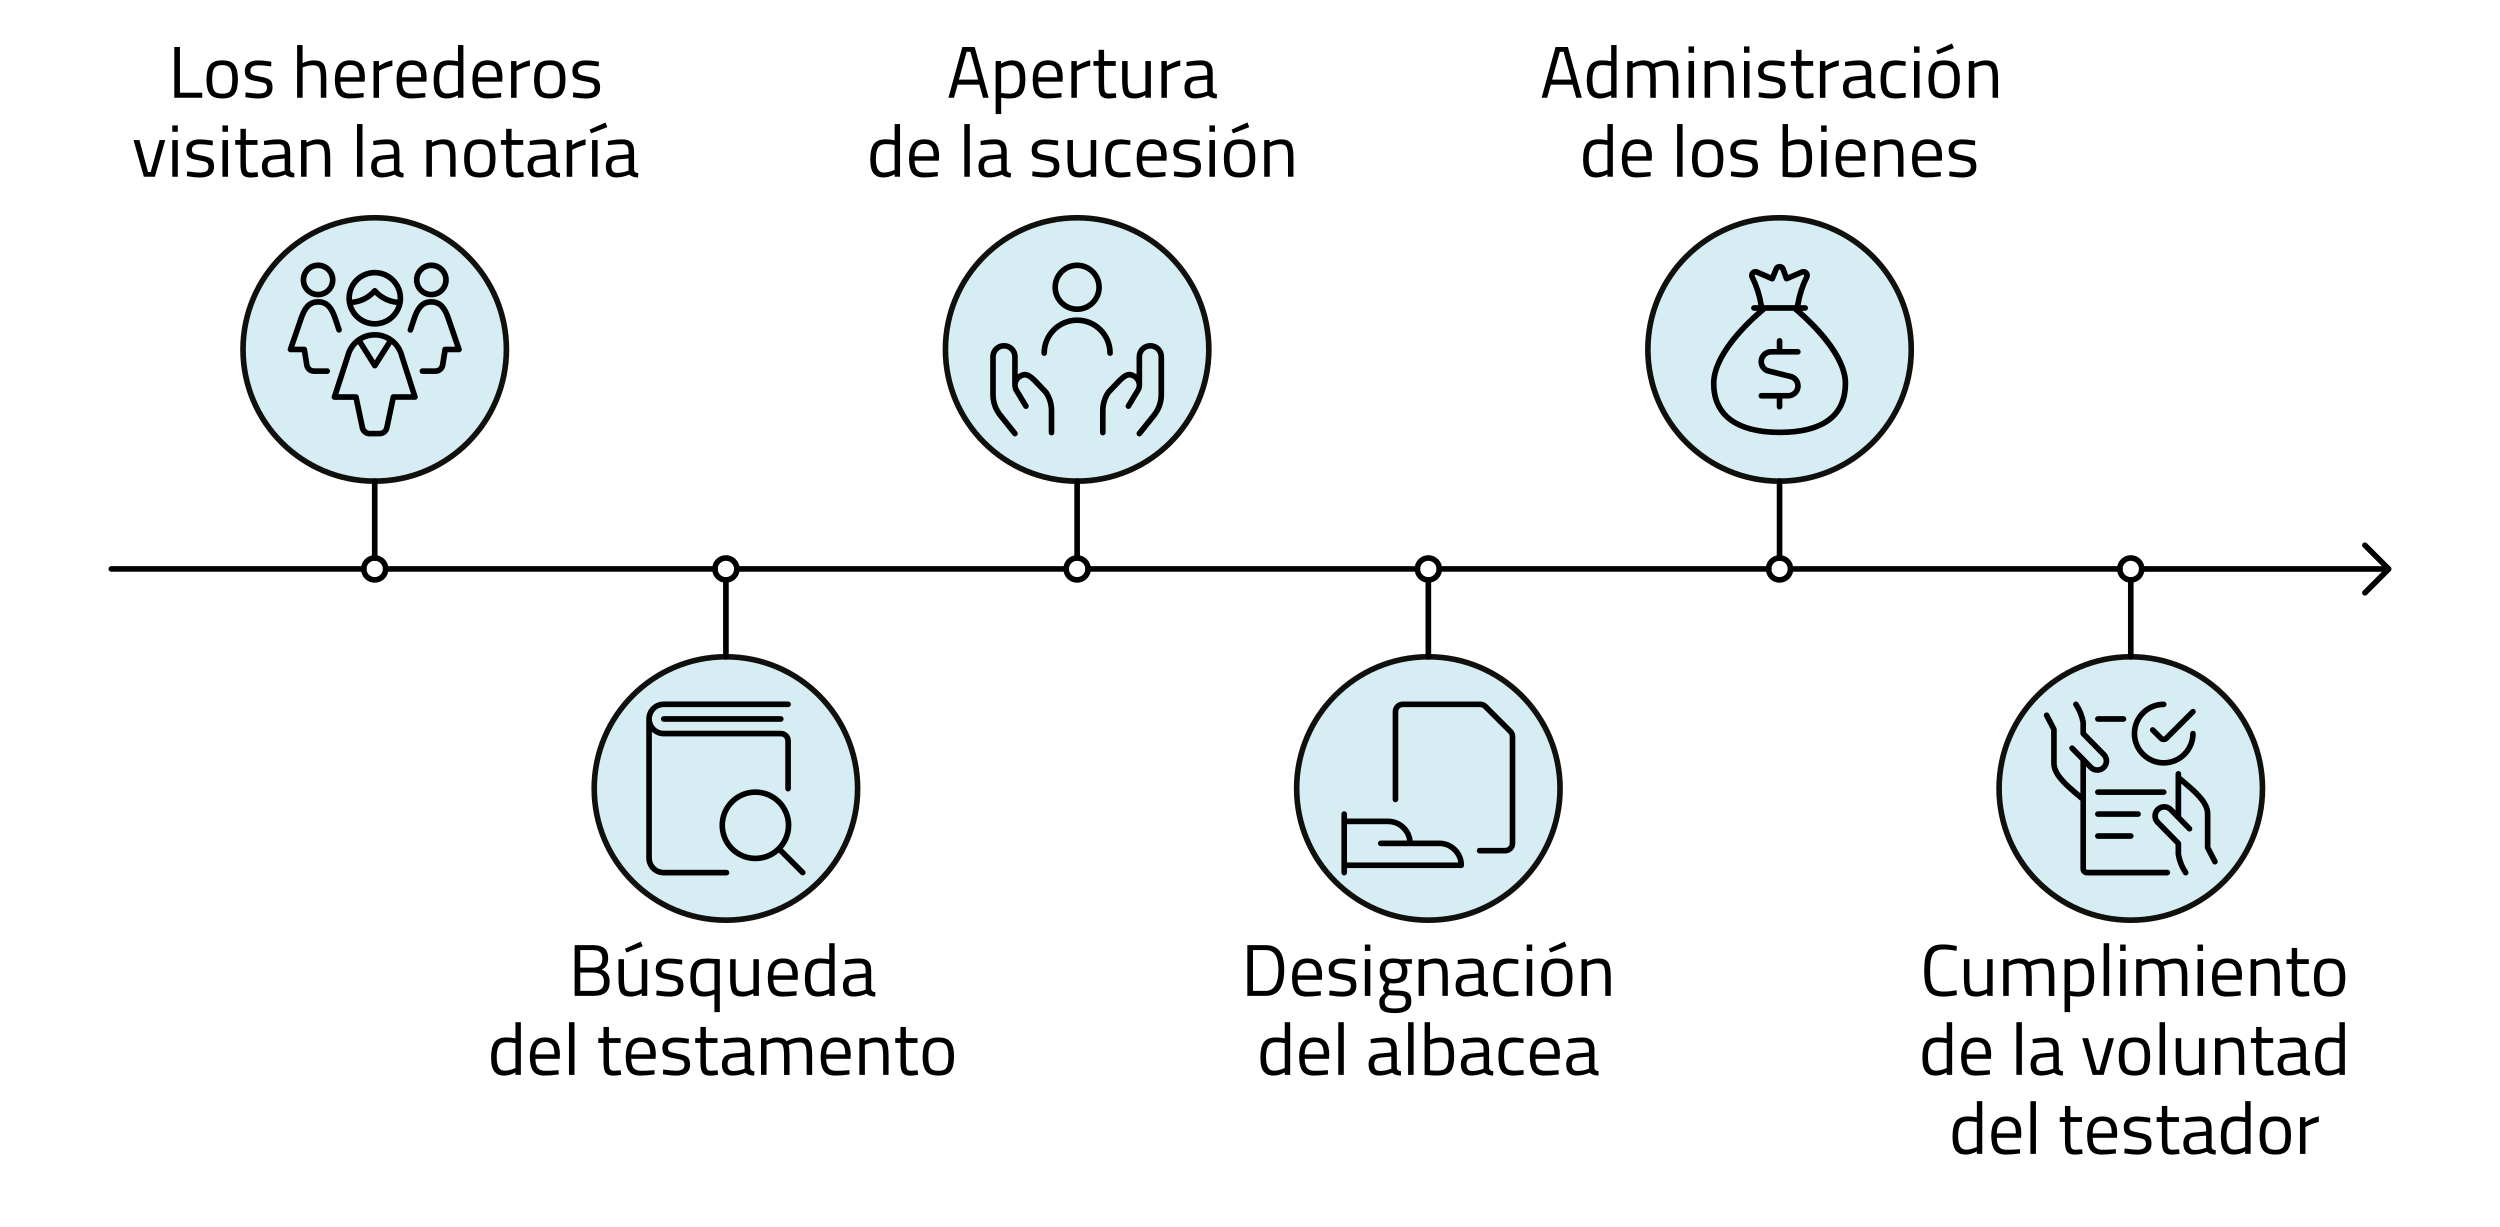 <?xml version="1.0" encoding="UTF-8"?>
<svg id="uuid-9f5dd932-8ac2-416f-8fe8-a49eed4a2093" data-name="Capa 1" xmlns="http://www.w3.org/2000/svg" viewBox="0 0 886.13 434.79">
  <defs>
    <style>
      .uuid-c8a5aa4f-f687-424e-b245-ecec3ed9b2dd {
        fill: #10100c;
      }

      .uuid-f66a9345-a869-48d4-bef4-8456b5f84004 {
        fill: #d7edf4;
        fill-rule: evenodd;
      }
    </style>
  </defs>
  <g>
    <path class="uuid-f66a9345-a869-48d4-bef4-8456b5f84004" d="M708.58,279.47c0,25.78,20.9,46.68,46.68,46.68s46.68-20.9,46.68-46.68-20.9-46.68-46.68-46.68-46.68,20.9-46.68,46.68"/>
    <path class="uuid-c8a5aa4f-f687-424e-b245-ecec3ed9b2dd" d="M755.26,327.16c-26.29,0-47.68-21.39-47.68-47.68s21.39-47.68,47.68-47.68,47.68,21.39,47.68,47.68-21.39,47.68-47.68,47.68ZM755.26,233.79c-25.19,0-45.68,20.49-45.68,45.68s20.49,45.68,45.68,45.68,45.68-20.49,45.68-45.68-20.49-45.68-45.68-45.68Z"/>
  </g>
  <g>
    <path class="uuid-f66a9345-a869-48d4-bef4-8456b5f84004" d="M584.09,123.86c0,25.78,20.9,46.68,46.68,46.68s46.68-20.9,46.68-46.68-20.9-46.68-46.68-46.68-46.68,20.9-46.68,46.68"/>
    <path class="uuid-c8a5aa4f-f687-424e-b245-ecec3ed9b2dd" d="M630.77,171.55c-26.29,0-47.68-21.39-47.68-47.68s21.39-47.68,47.68-47.68,47.68,21.39,47.68,47.68-21.39,47.68-47.68,47.68ZM630.77,78.18c-25.19,0-45.68,20.49-45.68,45.68s20.49,45.68,45.68,45.68,45.68-20.49,45.68-45.68-20.49-45.68-45.68-45.68Z"/>
  </g>
  <g>
    <path class="uuid-f66a9345-a869-48d4-bef4-8456b5f84004" d="M459.6,279.47c0,25.78,20.9,46.68,46.68,46.68s46.68-20.9,46.68-46.68-20.9-46.68-46.68-46.68-46.68,20.9-46.68,46.68"/>
    <path class="uuid-c8a5aa4f-f687-424e-b245-ecec3ed9b2dd" d="M506.28,327.16c-26.29,0-47.68-21.39-47.68-47.68s21.39-47.68,47.68-47.68,47.68,21.39,47.68,47.68-21.39,47.68-47.68,47.68ZM506.28,233.79c-25.19,0-45.68,20.49-45.68,45.68s20.49,45.68,45.68,45.68,45.68-20.49,45.68-45.68-20.49-45.68-45.68-45.68Z"/>
  </g>
  <g>
    <path class="uuid-f66a9345-a869-48d4-bef4-8456b5f84004" d="M335.11,123.86c0,25.78,20.9,46.68,46.68,46.68s46.68-20.9,46.68-46.68-20.9-46.68-46.68-46.68-46.68,20.9-46.68,46.68"/>
    <path class="uuid-c8a5aa4f-f687-424e-b245-ecec3ed9b2dd" d="M381.79,171.55c-26.29,0-47.68-21.39-47.68-47.68s21.39-47.68,47.68-47.68,47.68,21.39,47.68,47.68-21.39,47.68-47.68,47.68ZM381.79,78.18c-25.19,0-45.68,20.49-45.68,45.68s20.49,45.68,45.68,45.68,45.68-20.49,45.68-45.68-20.49-45.68-45.68-45.68Z"/>
  </g>
  <g>
    <path class="uuid-f66a9345-a869-48d4-bef4-8456b5f84004" d="M210.62,279.47c0,25.78,20.9,46.68,46.68,46.68s46.68-20.9,46.68-46.68-20.9-46.68-46.68-46.68-46.68,20.9-46.68,46.68"/>
    <path class="uuid-c8a5aa4f-f687-424e-b245-ecec3ed9b2dd" d="M257.3,327.16c-26.29,0-47.68-21.39-47.68-47.68s21.39-47.68,47.68-47.68,47.68,21.39,47.68,47.68-21.39,47.68-47.68,47.68ZM257.3,233.79c-25.19,0-45.68,20.49-45.68,45.68s20.49,45.68,45.68,45.68,45.68-20.49,45.68-45.68-20.49-45.68-45.68-45.68Z"/>
  </g>
  <g>
    <path class="uuid-f66a9345-a869-48d4-bef4-8456b5f84004" d="M86.13,123.86c0,25.78,20.9,46.68,46.68,46.68s46.68-20.9,46.68-46.68-20.9-46.68-46.68-46.68-46.68,20.9-46.68,46.68"/>
    <path class="uuid-c8a5aa4f-f687-424e-b245-ecec3ed9b2dd" d="M132.82,171.55c-26.29,0-47.68-21.39-47.68-47.68s21.39-47.68,47.68-47.68,47.68,21.39,47.68,47.68-21.39,47.68-47.68,47.68ZM132.82,78.18c-25.19,0-45.68,20.49-45.68,45.68s20.49,45.68,45.68,45.68,45.68-20.49,45.68-45.68-20.49-45.68-45.68-45.68Z"/>
  </g>
  <g>
    <path d="M336.17,34.65l4.94-17.99h4.37l4.94,17.99h-1.98l-1.3-4.63h-7.7l-1.3,4.63h-1.98ZM342.62,18.37l-2.73,9.85h6.81l-2.73-9.85h-1.35Z"/>
    <path d="M352.91,40.42v-18.77h1.92v.94c1.32-.8,2.62-1.2,3.9-1.2,1.65,0,2.84.52,3.59,1.57.75,1.05,1.12,2.78,1.12,5.19s-.44,4.14-1.31,5.19c-.88,1.05-2.33,1.57-4.35,1.57-1.06,0-2.03-.1-2.91-.29v5.8h-1.95ZM358.45,23.13c-.52,0-1.08.09-1.68.26-.6.17-1.07.35-1.42.52l-.49.26v8.76c1.23.19,2.17.29,2.81.29,1.4,0,2.39-.4,2.95-1.2.56-.8.84-2.1.84-3.9s-.26-3.08-.77-3.85c-.51-.76-1.26-1.14-2.25-1.14Z"/>
    <path d="M375.46,33.03l.75-.08.05,1.53c-1.98.28-3.67.42-5.07.42-1.87,0-3.2-.54-3.98-1.62-.78-1.08-1.17-2.77-1.17-5.06,0-4.56,1.81-6.84,5.43-6.84,1.75,0,3.06.49,3.93,1.47.87.98,1.3,2.52,1.3,4.62l-.1,1.48h-8.58c0,1.44.26,2.5.78,3.2.52.69,1.43,1.04,2.72,1.04s2.6-.05,3.94-.16ZM374.75,27.39c0-1.59-.26-2.72-.77-3.38-.51-.66-1.34-.99-2.5-.99s-2.02.35-2.6,1.04c-.58.69-.88,1.8-.9,3.33h6.76Z"/>
    <path d="M379.75,34.65v-13h1.92v1.77c1.51-1.04,3.09-1.72,4.76-2.05v1.98c-.73.14-1.49.36-2.27.65-.79.29-1.39.56-1.81.78l-.65.34v9.54h-1.95Z"/>
    <path d="M395.47,23.34h-4.13v6.21c0,1.49.11,2.47.33,2.94.22.47.73.7,1.55.7l2.31-.16.13,1.61c-1.16.19-2.05.29-2.65.29-1.35,0-2.29-.33-2.81-.99-.52-.66-.78-1.92-.78-3.77v-6.84h-1.85v-1.69h1.85v-3.98h1.92v3.98h4.13v1.69Z"/>
    <path d="M405.98,21.65h1.95v13h-1.95v-.91c-1.3.78-2.58,1.17-3.85,1.17-1.77,0-2.94-.46-3.52-1.38-.58-.92-.87-2.62-.87-5.1v-6.79h1.95v6.76c0,1.89.16,3.16.49,3.8.33.64,1.07.96,2.24.96.57,0,1.15-.08,1.74-.25.59-.16,1.04-.33,1.35-.48l.47-.23v-10.56Z"/>
    <path d="M411.67,34.65v-13h1.92v1.77c1.51-1.04,3.09-1.72,4.76-2.05v1.98c-.73.14-1.49.36-2.28.65-.79.29-1.39.56-1.81.78l-.65.34v9.54h-1.95Z"/>
    <path d="M429.85,25.57v6.66c.05.64.55,1.02,1.51,1.14l-.08,1.53c-1.37,0-2.4-.35-3.09-1.04-1.56.69-3.12,1.04-4.68,1.04-1.2,0-2.11-.34-2.73-1.01-.62-.68-.94-1.65-.94-2.91s.32-2.2.96-2.79c.64-.6,1.65-.97,3.02-1.1l4.08-.39v-1.12c0-.88-.19-1.52-.57-1.9-.38-.38-.9-.57-1.56-.57-1.39,0-2.83.09-4.32.26l-.81.08-.08-1.48c1.91-.38,3.6-.57,5.07-.57s2.54.34,3.21,1.01c.67.68,1,1.73,1,3.17ZM421.84,30.88c0,1.59.66,2.39,1.98,2.39,1.18,0,2.34-.2,3.48-.6l.6-.21v-4.29l-3.85.36c-.78.07-1.34.29-1.69.68-.35.38-.52.94-.52,1.66Z"/>
    <path d="M319.02,43.98v18.67h-1.92v-.88c-1.33.76-2.65,1.14-3.95,1.14-.69,0-1.3-.09-1.82-.26-.52-.17-1.01-.48-1.46-.94-.94-.94-1.4-2.67-1.4-5.19s.42-4.34,1.26-5.46c.84-1.12,2.23-1.68,4.17-1.68,1.01,0,2.07.11,3.2.34v-5.75h1.92ZM312.26,60.98c.31.12.72.18,1.21.18s1.05-.08,1.66-.25c.62-.16,1.1-.33,1.44-.48l.52-.23v-8.81c-1.11-.21-2.14-.31-3.09-.31-1.32,0-2.24.42-2.76,1.26-.52.84-.78,2.15-.78,3.91,0,2.01.3,3.36.91,4.06.28.33.57.55.88.68Z"/>
    <path d="M331.63,61.03l.75-.08.05,1.53c-1.98.28-3.67.42-5.07.42-1.87,0-3.2-.54-3.98-1.62-.78-1.08-1.17-2.77-1.17-5.06,0-4.56,1.81-6.84,5.43-6.84,1.75,0,3.06.49,3.93,1.47.87.98,1.3,2.52,1.3,4.62l-.1,1.48h-8.58c0,1.44.26,2.5.78,3.2.52.69,1.43,1.04,2.72,1.04s2.6-.05,3.94-.16ZM330.93,55.39c0-1.59-.26-2.72-.77-3.38-.51-.66-1.34-.99-2.5-.99s-2.02.35-2.6,1.04c-.58.69-.88,1.8-.9,3.33h6.76Z"/>
    <path d="M341.8,62.65v-18.67h1.95v18.67h-1.95Z"/>
    <path d="M356.83,53.57v6.66c.05.64.55,1.02,1.51,1.14l-.08,1.53c-1.37,0-2.4-.35-3.09-1.04-1.56.69-3.12,1.04-4.68,1.04-1.2,0-2.11-.34-2.73-1.01-.62-.68-.94-1.65-.94-2.91s.32-2.2.96-2.79c.64-.6,1.65-.97,3.02-1.1l4.08-.39v-1.12c0-.88-.19-1.52-.57-1.9-.38-.38-.9-.57-1.56-.57-1.39,0-2.83.09-4.32.26l-.81.08-.08-1.48c1.91-.38,3.6-.57,5.07-.57s2.54.34,3.21,1.01c.67.68,1,1.73,1,3.17ZM348.82,58.88c0,1.59.66,2.39,1.98,2.39,1.18,0,2.34-.2,3.48-.6l.6-.21v-4.29l-3.85.36c-.78.07-1.34.29-1.69.68-.35.38-.52.94-.52,1.66Z"/>
    <path d="M370.48,51.13c-1.89,0-2.83.66-2.83,1.98,0,.61.22,1.04.65,1.29.43.25,1.42.51,2.96.78,1.54.27,2.63.65,3.28,1.13.64.49.96,1.4.96,2.73s-.43,2.31-1.29,2.94c-.86.62-2.11.94-3.76.94-1.07,0-2.34-.12-3.8-.36l-.78-.13.1-1.69c1.98.29,3.47.44,4.47.44s1.77-.16,2.3-.48c.53-.32.79-.86.79-1.61s-.23-1.26-.68-1.53c-.45-.27-1.44-.52-2.96-.77-1.53-.24-2.61-.6-3.25-1.07-.64-.47-.96-1.33-.96-2.6s.45-2.2,1.34-2.81c.89-.61,2.01-.91,3.34-.91,1.06,0,2.38.12,3.98.36l.73.13-.05,1.66c-1.92-.28-3.44-.42-4.55-.42Z"/>
    <path d="M386.6,49.65h1.95v13h-1.95v-.91c-1.3.78-2.58,1.17-3.85,1.17-1.77,0-2.94-.46-3.52-1.38-.58-.92-.87-2.62-.87-5.1v-6.79h1.95v6.76c0,1.89.16,3.16.49,3.8.33.64,1.07.96,2.24.96.57,0,1.15-.08,1.74-.25.59-.16,1.04-.33,1.35-.48l.47-.23v-10.56Z"/>
    <path d="M397.15,49.39c.57,0,1.54.1,2.91.31l.62.08-.08,1.59c-1.39-.16-2.41-.23-3.07-.23-1.47,0-2.47.35-3,1.05-.53.7-.79,2-.79,3.9s.25,3.22.74,3.96c.49.75,1.52,1.12,3.08,1.12l3.07-.23.08,1.61c-1.61.24-2.82.36-3.61.36-2.03,0-3.43-.52-4.2-1.56-.77-1.04-1.16-2.8-1.16-5.27s.42-4.2,1.25-5.2c.83-1,2.22-1.49,4.16-1.49Z"/>
    <path d="M412.31,61.03l.75-.08.05,1.53c-1.98.28-3.67.42-5.07.42-1.87,0-3.2-.54-3.98-1.62-.78-1.08-1.17-2.77-1.17-5.06,0-4.56,1.81-6.84,5.43-6.84,1.75,0,3.06.49,3.93,1.47.87.98,1.3,2.52,1.3,4.62l-.1,1.48h-8.58c0,1.44.26,2.5.78,3.2.52.69,1.43,1.04,2.72,1.04s2.6-.05,3.94-.16ZM411.61,55.39c0-1.59-.26-2.72-.77-3.38-.51-.66-1.34-.99-2.5-.99s-2.02.35-2.6,1.04c-.58.69-.88,1.8-.9,3.33h6.76Z"/>
    <path d="M420.68,51.13c-1.89,0-2.83.66-2.83,1.98,0,.61.22,1.04.65,1.29.43.25,1.42.51,2.96.78,1.54.27,2.63.65,3.28,1.13.64.49.96,1.4.96,2.73s-.43,2.31-1.29,2.94c-.86.62-2.11.94-3.76.94-1.07,0-2.34-.12-3.8-.36l-.78-.13.1-1.69c1.98.29,3.47.44,4.47.44s1.77-.16,2.3-.48c.53-.32.79-.86.79-1.61s-.23-1.26-.68-1.53c-.45-.27-1.44-.52-2.96-.77-1.53-.24-2.61-.6-3.25-1.07-.64-.47-.96-1.33-.96-2.6s.45-2.2,1.34-2.81c.89-.61,2.01-.91,3.34-.91,1.06,0,2.38.12,3.98.36l.73.13-.05,1.66c-1.92-.28-3.44-.42-4.55-.42Z"/>
    <path d="M428.69,46.71v-2.26h1.95v2.26h-1.95ZM428.69,62.65v-13h1.95v13h-1.95Z"/>
    <path d="M439.39,49.39c2.02,0,3.45.53,4.29,1.59.84,1.06,1.26,2.77,1.26,5.15s-.4,4.1-1.2,5.17c-.8,1.08-2.25,1.61-4.37,1.61s-3.57-.54-4.37-1.61c-.8-1.07-1.2-2.8-1.2-5.17s.42-4.09,1.27-5.15c.85-1.06,2.28-1.59,4.3-1.59ZM439.39,61.22c1.46,0,2.42-.38,2.87-1.13.45-.75.68-2.08.68-3.99s-.25-3.22-.75-3.94c-.5-.72-1.43-1.08-2.79-1.08s-2.3.36-2.81,1.08c-.51.72-.77,2.03-.77,3.93s.23,3.23.69,3.99c.46.76,1.42,1.14,2.89,1.14ZM436.51,45.95l5.62-2.55.68,1.66-5.75,2.21-.55-1.33Z"/>
    <path d="M450.06,62.65h-1.95v-13h1.92v.91c1.4-.78,2.75-1.17,4.03-1.17,1.73,0,2.9.47,3.5,1.4s.9,2.6.9,4.99v6.86h-1.92v-6.81c0-1.8-.18-3.04-.53-3.71-.36-.67-1.11-1-2.28-1-.55,0-1.14.08-1.76.25-.62.17-1.09.33-1.42.48l-.49.23v10.56Z"/>
  </g>
  <g>
    <path d="M71.69,34.65h-9.91v-17.99h2v16.2h7.9v1.79Z"/>
    <path d="M73.2,28.12c0-2.37.42-4.09,1.27-5.15.85-1.06,2.28-1.59,4.3-1.59s3.45.53,4.29,1.59c.84,1.06,1.26,2.77,1.26,5.15s-.4,4.1-1.2,5.17c-.8,1.08-2.25,1.61-4.37,1.61s-3.57-.54-4.37-1.61c-.8-1.07-1.2-2.8-1.2-5.17ZM75.2,28.08c0,1.9.23,3.23.69,3.99.46.76,1.42,1.14,2.89,1.14s2.42-.38,2.87-1.13c.45-.75.68-2.08.68-3.99s-.25-3.22-.75-3.94c-.5-.72-1.43-1.08-2.8-1.08s-2.3.36-2.81,1.08c-.51.72-.77,2.03-.77,3.93Z"/>
    <path d="M91.58,23.13c-1.89,0-2.83.66-2.83,1.98,0,.61.22,1.04.65,1.29.43.25,1.42.51,2.96.78,1.54.27,2.63.65,3.28,1.13.64.49.96,1.4.96,2.73s-.43,2.31-1.29,2.94-2.11.94-3.76.94c-1.07,0-2.34-.12-3.8-.36l-.78-.13.1-1.69c1.98.29,3.47.44,4.47.44s1.77-.16,2.3-.48c.53-.32.79-.86.79-1.61s-.23-1.26-.68-1.53c-.45-.27-1.44-.52-2.96-.77-1.53-.24-2.61-.6-3.25-1.07-.64-.47-.96-1.33-.96-2.6s.45-2.2,1.34-2.81c.89-.61,2.01-.91,3.34-.91,1.06,0,2.38.12,3.98.36l.73.13-.05,1.66c-1.92-.28-3.44-.42-4.55-.42Z"/>
    <path d="M107.26,34.65h-1.95V15.98h1.95v6.4c1.39-.66,2.72-.99,4-.99,1.73,0,2.9.47,3.5,1.4s.9,2.6.9,4.99v6.86h-1.95v-6.81c0-1.8-.18-3.04-.53-3.71-.36-.67-1.11-1-2.25-1s-2.15.2-3.17.6l-.49.18v10.74Z"/>
    <path d="M128.11,33.03l.75-.08.05,1.53c-1.98.28-3.67.42-5.07.42-1.87,0-3.2-.54-3.98-1.62-.78-1.08-1.17-2.77-1.17-5.06,0-4.56,1.81-6.84,5.43-6.84,1.75,0,3.06.49,3.93,1.47.87.98,1.3,2.52,1.3,4.62l-.1,1.48h-8.58c0,1.44.26,2.5.78,3.2.52.69,1.43,1.04,2.72,1.04s2.6-.05,3.94-.16ZM127.41,27.39c0-1.59-.26-2.72-.77-3.38-.51-.66-1.34-.99-2.5-.99s-2.02.35-2.6,1.04c-.58.69-.88,1.8-.9,3.33h6.76Z"/>
    <path d="M132.4,34.65v-13h1.92v1.77c1.51-1.04,3.09-1.72,4.76-2.05v1.98c-.73.14-1.49.36-2.27.65-.79.29-1.39.56-1.81.78l-.65.34v9.54h-1.95Z"/>
    <path d="M149.98,33.03l.75-.08.05,1.53c-1.98.28-3.67.42-5.07.42-1.87,0-3.2-.54-3.98-1.62-.78-1.08-1.17-2.77-1.17-5.06,0-4.56,1.81-6.84,5.43-6.84,1.75,0,3.06.49,3.93,1.47.87.98,1.3,2.52,1.3,4.62l-.1,1.48h-8.58c0,1.44.26,2.5.78,3.2.52.69,1.43,1.04,2.72,1.04s2.6-.05,3.94-.16ZM149.27,27.39c0-1.59-.26-2.72-.77-3.38-.51-.66-1.34-.99-2.5-.99s-2.02.35-2.6,1.04c-.58.69-.88,1.8-.9,3.33h6.76Z"/>
    <path d="M164.25,15.98v18.67h-1.92v-.88c-1.33.76-2.65,1.14-3.95,1.14-.69,0-1.3-.09-1.82-.26-.52-.17-1.01-.48-1.46-.94-.94-.94-1.4-2.67-1.4-5.19s.42-4.34,1.26-5.46c.84-1.12,2.23-1.68,4.17-1.68,1.01,0,2.07.11,3.2.34v-5.75h1.92ZM157.49,32.98c.31.12.72.18,1.21.18s1.05-.08,1.66-.25c.62-.16,1.1-.33,1.44-.48l.52-.23v-8.81c-1.11-.21-2.14-.31-3.09-.31-1.32,0-2.24.42-2.76,1.26-.52.84-.78,2.15-.78,3.91,0,2.01.3,3.36.91,4.06.28.33.57.55.88.68Z"/>
    <path d="M176.86,33.03l.75-.08.05,1.53c-1.98.28-3.67.42-5.07.42-1.87,0-3.2-.54-3.98-1.62-.78-1.08-1.17-2.77-1.17-5.06,0-4.56,1.81-6.84,5.43-6.84,1.75,0,3.06.49,3.93,1.47.87.98,1.3,2.52,1.3,4.62l-.1,1.48h-8.58c0,1.44.26,2.5.78,3.2.52.69,1.43,1.04,2.72,1.04s2.6-.05,3.94-.16ZM176.16,27.39c0-1.59-.26-2.72-.77-3.38-.51-.66-1.34-.99-2.5-.99s-2.02.35-2.6,1.04c-.58.69-.88,1.8-.9,3.33h6.76Z"/>
    <path d="M181.15,34.65v-13h1.92v1.77c1.51-1.04,3.09-1.72,4.76-2.05v1.98c-.73.14-1.49.36-2.27.65-.79.29-1.39.56-1.81.78l-.65.34v9.54h-1.95Z"/>
    <path d="M189.31,28.12c0-2.37.42-4.09,1.27-5.15.85-1.06,2.28-1.59,4.3-1.59s3.45.53,4.29,1.59c.84,1.06,1.26,2.77,1.26,5.15s-.4,4.1-1.2,5.17c-.8,1.08-2.25,1.61-4.37,1.61s-3.57-.54-4.37-1.61c-.8-1.07-1.2-2.8-1.2-5.17ZM191.31,28.08c0,1.9.23,3.23.69,3.99.46.76,1.42,1.14,2.89,1.14s2.42-.38,2.87-1.13c.45-.75.68-2.08.68-3.99s-.25-3.22-.75-3.94c-.5-.72-1.43-1.08-2.79-1.08s-2.3.36-2.81,1.08c-.51.72-.77,2.03-.77,3.93Z"/>
    <path d="M207.69,23.13c-1.89,0-2.83.66-2.83,1.98,0,.61.22,1.04.65,1.29.43.25,1.42.51,2.96.78,1.54.27,2.63.65,3.28,1.13.64.49.96,1.4.96,2.73s-.43,2.31-1.29,2.94-2.11.94-3.76.94c-1.07,0-2.34-.12-3.8-.36l-.78-.13.1-1.69c1.98.29,3.47.44,4.47.44s1.77-.16,2.3-.48c.53-.32.79-.86.79-1.61s-.23-1.26-.68-1.53c-.45-.27-1.44-.52-2.96-.77-1.53-.24-2.61-.6-3.25-1.07-.64-.47-.96-1.33-.96-2.6s.45-2.2,1.34-2.81c.89-.61,2.01-.91,3.34-.91,1.06,0,2.38.12,3.98.36l.73.13-.05,1.66c-1.92-.28-3.44-.42-4.55-.42Z"/>
    <path d="M47.34,49.65h2.08l3.04,11.31h.96l3.15-11.31h2l-3.67,13h-3.9l-3.67-13Z"/>
    <path d="M61.07,46.71v-2.26h1.95v2.26h-1.95ZM61.07,62.65v-13h1.95v13h-1.95Z"/>
    <path d="M70.85,51.13c-1.89,0-2.83.66-2.83,1.98,0,.61.22,1.04.65,1.29.43.25,1.42.51,2.96.78,1.54.27,2.63.65,3.28,1.13.64.49.96,1.4.96,2.73s-.43,2.31-1.29,2.94-2.11.94-3.76.94c-1.07,0-2.34-.12-3.8-.36l-.78-.13.1-1.69c1.98.29,3.47.44,4.47.44s1.77-.16,2.3-.48c.53-.32.79-.86.79-1.61s-.23-1.26-.68-1.53c-.45-.27-1.44-.52-2.96-.77-1.53-.24-2.61-.6-3.25-1.07-.64-.47-.96-1.33-.96-2.6s.45-2.2,1.34-2.81c.89-.61,2.01-.91,3.34-.91,1.06,0,2.38.12,3.98.36l.73.13-.05,1.66c-1.92-.28-3.44-.42-4.55-.42Z"/>
    <path d="M78.85,46.71v-2.26h1.95v2.26h-1.95ZM78.85,62.65v-13h1.95v13h-1.95Z"/>
    <path d="M91.28,51.34h-4.13v6.21c0,1.49.11,2.47.33,2.94.22.47.73.7,1.55.7l2.31-.16.13,1.61c-1.16.19-2.05.29-2.65.29-1.35,0-2.29-.33-2.81-.99-.52-.66-.78-1.92-.78-3.77v-6.84h-1.85v-1.69h1.85v-3.98h1.92v3.98h4.13v1.69Z"/>
    <path d="M102.85,53.57v6.66c.05.64.55,1.02,1.51,1.14l-.08,1.53c-1.37,0-2.4-.35-3.09-1.04-1.56.69-3.12,1.04-4.68,1.04-1.2,0-2.11-.34-2.73-1.01-.62-.68-.94-1.65-.94-2.91s.32-2.2.96-2.79c.64-.6,1.65-.97,3.02-1.1l4.08-.39v-1.12c0-.88-.19-1.52-.57-1.9-.38-.38-.9-.57-1.56-.57-1.39,0-2.83.09-4.32.26l-.81.08-.08-1.48c1.91-.38,3.6-.57,5.07-.57s2.54.34,3.21,1.01c.67.68,1,1.73,1,3.17ZM94.84,58.88c0,1.59.66,2.39,1.98,2.39,1.18,0,2.34-.2,3.48-.6l.6-.21v-4.29l-3.85.36c-.78.07-1.34.29-1.69.68-.35.38-.52.94-.52,1.66Z"/>
    <path d="M108.65,62.65h-1.95v-13h1.92v.91c1.4-.78,2.75-1.17,4.03-1.17,1.73,0,2.9.47,3.5,1.4s.9,2.6.9,4.99v6.86h-1.92v-6.81c0-1.8-.18-3.04-.53-3.71-.36-.67-1.11-1-2.27-1-.55,0-1.14.08-1.76.25-.62.17-1.09.33-1.42.48l-.49.23v10.56Z"/>
    <path d="M126.54,62.65v-18.67h1.95v18.67h-1.95Z"/>
    <path d="M141.56,53.57v6.66c.05.64.55,1.02,1.51,1.14l-.08,1.53c-1.37,0-2.4-.35-3.09-1.04-1.56.69-3.12,1.04-4.68,1.04-1.2,0-2.11-.34-2.73-1.01-.62-.68-.94-1.65-.94-2.91s.32-2.2.96-2.79c.64-.6,1.65-.97,3.02-1.1l4.08-.39v-1.12c0-.88-.19-1.52-.57-1.9-.38-.38-.9-.57-1.56-.57-1.39,0-2.83.09-4.32.26l-.81.08-.08-1.48c1.91-.38,3.6-.57,5.07-.57s2.54.34,3.21,1.01c.67.68,1,1.73,1,3.17ZM133.56,58.88c0,1.59.66,2.39,1.98,2.39,1.18,0,2.34-.2,3.48-.6l.6-.21v-4.29l-3.85.36c-.78.07-1.34.29-1.69.68-.35.38-.52.94-.52,1.66Z"/>
    <path d="M153.08,62.65h-1.95v-13h1.92v.91c1.4-.78,2.75-1.17,4.03-1.17,1.73,0,2.9.47,3.5,1.4s.9,2.6.9,4.99v6.86h-1.92v-6.81c0-1.8-.18-3.04-.53-3.71-.36-.67-1.11-1-2.27-1-.55,0-1.14.08-1.76.25-.62.17-1.09.33-1.42.48l-.49.23v10.56Z"/>
    <path d="M164.52,56.12c0-2.37.42-4.09,1.27-5.15.85-1.06,2.28-1.59,4.3-1.59s3.45.53,4.29,1.59c.84,1.06,1.26,2.77,1.26,5.15s-.4,4.1-1.2,5.17c-.8,1.08-2.25,1.61-4.37,1.61s-3.57-.54-4.37-1.61c-.8-1.07-1.2-2.8-1.2-5.17ZM166.52,56.08c0,1.9.23,3.23.69,3.99.46.76,1.42,1.14,2.89,1.14s2.42-.38,2.87-1.13c.45-.75.68-2.08.68-3.99s-.25-3.22-.75-3.94c-.5-.72-1.43-1.08-2.8-1.08s-2.3.36-2.81,1.08c-.51.72-.77,2.03-.77,3.93Z"/>
    <path d="M185.45,51.34h-4.13v6.21c0,1.49.11,2.47.33,2.94.22.47.73.7,1.55.7l2.31-.16.13,1.61c-1.16.19-2.05.29-2.65.29-1.35,0-2.29-.33-2.81-.99-.52-.66-.78-1.92-.78-3.77v-6.84h-1.85v-1.69h1.85v-3.98h1.92v3.98h4.13v1.69Z"/>
    <path d="M197.02,53.57v6.66c.05.64.55,1.02,1.51,1.14l-.08,1.53c-1.37,0-2.4-.35-3.09-1.04-1.56.69-3.12,1.04-4.68,1.04-1.2,0-2.11-.34-2.73-1.01-.62-.68-.94-1.65-.94-2.91s.32-2.2.96-2.79c.64-.6,1.65-.97,3.02-1.1l4.08-.39v-1.12c0-.88-.19-1.52-.57-1.9-.38-.38-.9-.57-1.56-.57-1.39,0-2.83.09-4.32.26l-.81.08-.08-1.48c1.91-.38,3.6-.57,5.07-.57s2.54.34,3.21,1.01c.67.68,1,1.73,1,3.17ZM189.01,58.88c0,1.59.66,2.39,1.98,2.39,1.18,0,2.34-.2,3.48-.6l.6-.21v-4.29l-3.85.36c-.78.07-1.34.29-1.69.68-.35.38-.52.94-.52,1.66Z"/>
    <path d="M200.87,62.65v-13h1.92v1.77c1.51-1.04,3.09-1.72,4.76-2.05v1.98c-.73.14-1.49.36-2.27.65-.79.29-1.39.56-1.81.78l-.65.34v9.54h-1.95Z"/>
    <path d="M208.98,45.95l5.62-2.55.68,1.66-5.75,2.21-.55-1.33ZM209.87,49.65h1.95v13h-1.95v-13Z"/>
    <path d="M224.74,53.57v6.66c.05.64.55,1.02,1.51,1.14l-.08,1.53c-1.37,0-2.4-.35-3.09-1.04-1.56.69-3.12,1.04-4.68,1.04-1.2,0-2.11-.34-2.73-1.01-.62-.68-.94-1.65-.94-2.91s.32-2.2.96-2.79c.64-.6,1.65-.97,3.02-1.1l4.08-.39v-1.12c0-.88-.19-1.52-.57-1.9-.38-.38-.9-.57-1.56-.57-1.39,0-2.83.09-4.32.26l-.81.08-.08-1.48c1.91-.38,3.6-.57,5.07-.57s2.54.34,3.21,1.01c.67.68,1,1.73,1,3.17ZM216.73,58.88c0,1.59.66,2.39,1.98,2.39,1.18,0,2.34-.2,3.48-.6l.6-.21v-4.29l-3.85.36c-.78.07-1.34.29-1.69.68-.35.38-.52.94-.52,1.66Z"/>
  </g>
  <g>
    <path d="M546.43,34.65l4.94-17.99h4.37l4.94,17.99h-1.98l-1.3-4.63h-7.7l-1.3,4.63h-1.98ZM552.88,18.37l-2.73,9.85h6.81l-2.73-9.85h-1.35Z"/>
    <path d="M573,15.98v18.67h-1.92v-.88c-1.33.76-2.65,1.14-3.95,1.14-.69,0-1.3-.09-1.82-.26-.52-.17-1.01-.48-1.46-.94-.94-.94-1.4-2.67-1.4-5.19s.42-4.34,1.26-5.46c.84-1.12,2.23-1.68,4.17-1.68,1.01,0,2.07.11,3.2.34v-5.75h1.92ZM566.24,32.98c.31.12.71.18,1.21.18s1.05-.08,1.66-.25c.62-.16,1.1-.33,1.44-.48l.52-.23v-8.81c-1.11-.21-2.14-.31-3.09-.31-1.32,0-2.24.42-2.76,1.26-.52.84-.78,2.15-.78,3.91,0,2.01.3,3.36.91,4.06.28.33.57.55.88.68Z"/>
    <path d="M578.72,34.65h-1.95v-13h1.92v.91c1.3-.78,2.57-1.17,3.8-1.17,1.61,0,2.74.44,3.38,1.33.57-.35,1.31-.65,2.22-.92.91-.27,1.71-.4,2.4-.4,1.73,0,2.9.46,3.5,1.39.6.93.9,2.6.9,5.01v6.86h-1.95v-6.81c0-1.8-.17-3.04-.52-3.71-.35-.67-1.08-1-2.21-1-.57,0-1.16.08-1.77.25-.61.17-1.07.33-1.4.48l-.49.23c.23.57.34,1.84.34,3.8v6.76h-1.95v-6.71c0-1.87-.17-3.14-.51-3.81-.34-.67-1.08-1-2.22-1-.55,0-1.12.08-1.7.25-.58.17-1.03.33-1.34.48l-.44.23v10.56Z"/>
    <path d="M598.51,18.71v-2.26h1.95v2.26h-1.95ZM598.51,34.65v-13h1.95v13h-1.95Z"/>
    <path d="M606.15,34.65h-1.95v-13h1.92v.91c1.4-.78,2.75-1.17,4.03-1.17,1.73,0,2.9.47,3.5,1.4s.9,2.6.9,4.99v6.86h-1.92v-6.81c0-1.8-.18-3.04-.53-3.71-.36-.67-1.11-1-2.28-1-.55,0-1.14.08-1.76.25-.62.17-1.09.33-1.42.48l-.49.23v10.56Z"/>
    <path d="M618.16,18.71v-2.26h1.95v2.26h-1.95ZM618.16,34.65v-13h1.95v13h-1.95Z"/>
    <path d="M627.94,23.13c-1.89,0-2.83.66-2.83,1.98,0,.61.22,1.04.65,1.29.43.25,1.42.51,2.96.78,1.54.27,2.63.65,3.28,1.13.64.49.96,1.4.96,2.73s-.43,2.31-1.29,2.94c-.86.62-2.11.94-3.76.94-1.07,0-2.34-.12-3.8-.36l-.78-.13.1-1.69c1.98.29,3.47.44,4.47.44s1.77-.16,2.3-.48c.53-.32.79-.86.79-1.61s-.23-1.26-.68-1.53c-.45-.27-1.44-.52-2.96-.77-1.53-.24-2.61-.6-3.25-1.07-.64-.47-.96-1.33-.96-2.6s.45-2.2,1.34-2.81c.89-.61,2.01-.91,3.34-.91,1.06,0,2.38.12,3.98.36l.73.13-.05,1.66c-1.92-.28-3.44-.42-4.55-.42Z"/>
    <path d="M642.68,23.34h-4.13v6.21c0,1.49.11,2.47.33,2.94.22.47.73.7,1.55.7l2.31-.16.13,1.61c-1.16.19-2.05.29-2.65.29-1.35,0-2.29-.33-2.81-.99-.52-.66-.78-1.92-.78-3.77v-6.84h-1.85v-1.69h1.85v-3.98h1.92v3.98h4.13v1.69Z"/>
    <path d="M645.07,34.65v-13h1.92v1.77c1.51-1.04,3.09-1.72,4.76-2.05v1.98c-.73.14-1.49.36-2.28.65-.79.29-1.39.56-1.81.78l-.65.34v9.54h-1.95Z"/>
    <path d="M663.25,25.57v6.66c.05.64.55,1.02,1.51,1.14l-.08,1.53c-1.37,0-2.4-.35-3.09-1.04-1.56.69-3.12,1.04-4.68,1.04-1.2,0-2.11-.34-2.73-1.01-.62-.68-.94-1.65-.94-2.91s.32-2.2.96-2.79c.64-.6,1.65-.97,3.02-1.1l4.08-.39v-1.12c0-.88-.19-1.52-.57-1.9-.38-.38-.9-.57-1.56-.57-1.39,0-2.83.09-4.32.26l-.81.08-.08-1.48c1.91-.38,3.6-.57,5.07-.57s2.54.34,3.21,1.01c.67.68,1,1.73,1,3.17ZM655.24,30.88c0,1.59.66,2.39,1.98,2.39,1.18,0,2.34-.2,3.48-.6l.6-.21v-4.29l-3.85.36c-.78.07-1.34.29-1.69.68-.35.38-.52.94-.52,1.66Z"/>
    <path d="M671.96,21.39c.57,0,1.54.1,2.91.31l.62.08-.08,1.59c-1.39-.16-2.41-.23-3.07-.23-1.47,0-2.47.35-3,1.05-.53.7-.79,2-.79,3.9s.25,3.22.74,3.96c.49.75,1.52,1.12,3.08,1.12l3.07-.23.08,1.61c-1.61.24-2.82.36-3.61.36-2.03,0-3.43-.52-4.2-1.56-.77-1.04-1.16-2.8-1.16-5.27s.42-4.2,1.25-5.2c.83-1,2.22-1.49,4.16-1.49Z"/>
    <path d="M678.43,18.71v-2.26h1.95v2.26h-1.95ZM678.43,34.65v-13h1.95v13h-1.95Z"/>
    <path d="M689.13,21.39c2.02,0,3.45.53,4.29,1.59.84,1.06,1.26,2.77,1.26,5.15s-.4,4.1-1.2,5.17c-.8,1.08-2.25,1.61-4.37,1.61s-3.57-.54-4.37-1.61c-.8-1.07-1.2-2.8-1.2-5.17s.42-4.09,1.27-5.15c.85-1.06,2.28-1.59,4.3-1.59ZM689.13,33.22c1.46,0,2.42-.38,2.87-1.13.45-.75.68-2.08.68-3.99s-.25-3.22-.75-3.94c-.5-.72-1.43-1.08-2.79-1.08s-2.3.36-2.81,1.08c-.51.72-.77,2.03-.77,3.93s.23,3.23.69,3.99c.46.76,1.42,1.14,2.89,1.14ZM686.26,17.95l5.62-2.55.68,1.66-5.75,2.21-.55-1.33Z"/>
    <path d="M699.8,34.65h-1.95v-13h1.92v.91c1.4-.78,2.75-1.17,4.03-1.17,1.73,0,2.9.47,3.5,1.4s.9,2.6.9,4.99v6.86h-1.92v-6.81c0-1.8-.18-3.04-.53-3.71-.36-.67-1.11-1-2.28-1-.55,0-1.14.08-1.76.25-.62.17-1.09.33-1.42.48l-.49.23v10.56Z"/>
    <path d="M571.68,43.98v18.67h-1.92v-.88c-1.33.76-2.65,1.14-3.95,1.14-.69,0-1.3-.09-1.82-.26-.52-.17-1.01-.48-1.46-.94-.94-.94-1.4-2.67-1.4-5.19s.42-4.34,1.26-5.46c.84-1.12,2.23-1.68,4.17-1.68,1.01,0,2.07.11,3.2.34v-5.75h1.92ZM564.92,60.98c.31.12.71.18,1.21.18s1.05-.08,1.66-.25c.62-.16,1.1-.33,1.44-.48l.52-.23v-8.81c-1.11-.21-2.14-.31-3.09-.31-1.32,0-2.24.42-2.76,1.26-.52.84-.78,2.15-.78,3.91,0,2.01.3,3.36.91,4.06.28.33.57.55.88.68Z"/>
    <path d="M584.29,61.03l.75-.08.05,1.53c-1.98.28-3.67.42-5.07.42-1.87,0-3.2-.54-3.98-1.62-.78-1.08-1.17-2.77-1.17-5.06,0-4.56,1.81-6.84,5.43-6.84,1.75,0,3.06.49,3.93,1.47.87.98,1.3,2.52,1.3,4.62l-.1,1.48h-8.58c0,1.44.26,2.5.78,3.2.52.69,1.43,1.04,2.72,1.04s2.6-.05,3.94-.16ZM583.58,55.39c0-1.59-.26-2.72-.77-3.38-.51-.66-1.34-.99-2.5-.99s-2.02.35-2.6,1.04c-.58.69-.88,1.8-.9,3.33h6.76Z"/>
    <path d="M594.45,62.65v-18.67h1.95v18.67h-1.95Z"/>
    <path d="M599.73,56.12c0-2.37.42-4.09,1.27-5.15.85-1.06,2.28-1.59,4.3-1.59s3.45.53,4.29,1.59c.84,1.06,1.26,2.77,1.26,5.15s-.4,4.1-1.2,5.17c-.8,1.08-2.25,1.61-4.37,1.61s-3.57-.54-4.37-1.61c-.8-1.07-1.2-2.8-1.2-5.17ZM601.73,56.08c0,1.9.23,3.23.69,3.99.46.76,1.42,1.14,2.89,1.14s2.42-.38,2.87-1.13c.45-.75.68-2.08.68-3.99s-.25-3.22-.75-3.94c-.5-.72-1.43-1.08-2.79-1.08s-2.3.36-2.81,1.08c-.51.72-.77,2.03-.77,3.93Z"/>
    <path d="M618.11,51.13c-1.89,0-2.83.66-2.83,1.98,0,.61.22,1.04.65,1.29.43.25,1.42.51,2.96.78,1.54.27,2.63.65,3.28,1.13.64.49.96,1.4.96,2.73s-.43,2.31-1.29,2.94c-.86.62-2.11.94-3.76.94-1.07,0-2.34-.12-3.8-.36l-.78-.13.1-1.69c1.98.29,3.47.44,4.47.44s1.77-.16,2.3-.48c.53-.32.79-.86.79-1.61s-.23-1.26-.68-1.53c-.45-.27-1.44-.52-2.96-.77-1.53-.24-2.61-.6-3.25-1.07-.64-.47-.96-1.33-.96-2.6s.45-2.2,1.34-2.81c.89-.61,2.01-.91,3.34-.91,1.06,0,2.38.12,3.98.36l.73.13-.05,1.66c-1.92-.28-3.44-.42-4.55-.42Z"/>
    <path d="M637.58,49.39c1.75,0,2.98.5,3.68,1.49.7,1,1.05,2.74,1.05,5.24s-.44,4.25-1.31,5.26c-.88,1.01-2.48,1.52-4.82,1.52-.73,0-1.93-.07-3.61-.21l-.73-.08v-18.64h1.92v6.32c1.32-.61,2.59-.91,3.82-.91ZM636.15,61.16c1.7,0,2.82-.39,3.37-1.16.55-.77.82-2.08.82-3.91s-.22-3.12-.65-3.86c-.43-.74-1.2-1.1-2.31-1.1-1.01,0-2.04.19-3.09.57l-.52.18v9.15c1.13.09,1.92.13,2.39.13Z"/>
    <path d="M645.51,46.71v-2.26h1.95v2.26h-1.95ZM645.51,62.65v-13h1.95v13h-1.95Z"/>
    <path d="M660.05,61.03l.75-.08.05,1.53c-1.98.28-3.67.42-5.07.42-1.87,0-3.2-.54-3.98-1.62-.78-1.08-1.17-2.77-1.17-5.06,0-4.56,1.81-6.84,5.43-6.84,1.75,0,3.06.49,3.93,1.47.87.98,1.3,2.52,1.3,4.62l-.1,1.48h-8.58c0,1.44.26,2.5.78,3.2.52.69,1.43,1.04,2.72,1.04s2.6-.05,3.94-.16ZM659.35,55.39c0-1.59-.26-2.72-.77-3.38-.51-.66-1.34-.99-2.5-.99s-2.02.35-2.6,1.04c-.58.69-.88,1.8-.9,3.33h6.76Z"/>
    <path d="M666.29,62.65h-1.95v-13h1.92v.91c1.4-.78,2.75-1.17,4.03-1.17,1.73,0,2.9.47,3.5,1.4s.9,2.6.9,4.99v6.86h-1.92v-6.81c0-1.8-.18-3.04-.53-3.71-.36-.67-1.11-1-2.28-1-.55,0-1.14.08-1.76.25-.62.17-1.09.33-1.42.48l-.49.23v10.56Z"/>
    <path d="M687.14,61.03l.75-.08.05,1.53c-1.98.28-3.67.42-5.07.42-1.87,0-3.2-.54-3.98-1.62-.78-1.08-1.17-2.77-1.17-5.06,0-4.56,1.81-6.84,5.43-6.84,1.75,0,3.06.49,3.93,1.47.87.98,1.3,2.52,1.3,4.62l-.1,1.48h-8.58c0,1.44.26,2.5.78,3.2.52.69,1.43,1.04,2.72,1.04s2.6-.05,3.94-.16ZM686.44,55.39c0-1.59-.26-2.72-.77-3.38-.51-.66-1.34-.99-2.5-.99s-2.02.35-2.6,1.04c-.58.69-.88,1.8-.9,3.33h6.76Z"/>
    <path d="M695.51,51.13c-1.89,0-2.83.66-2.83,1.98,0,.61.22,1.04.65,1.29.43.25,1.42.51,2.96.78,1.54.27,2.63.65,3.28,1.13.64.49.96,1.4.96,2.73s-.43,2.31-1.29,2.94c-.86.62-2.11.94-3.76.94-1.07,0-2.34-.12-3.8-.36l-.78-.13.1-1.69c1.98.29,3.47.44,4.47.44s1.77-.16,2.3-.48c.53-.32.79-.86.79-1.61s-.23-1.26-.68-1.53c-.45-.27-1.44-.52-2.96-.77-1.53-.24-2.61-.6-3.25-1.07-.64-.47-.96-1.33-.96-2.6s.45-2.2,1.34-2.81c.89-.61,2.01-.91,3.34-.91,1.06,0,2.38.12,3.98.36l.73.13-.05,1.66c-1.92-.28-3.44-.42-4.55-.42Z"/>
  </g>
  <g>
    <path d="M693.59,352.7c-1.79.36-3.39.55-4.81.55s-2.57-.19-3.45-.58c-.88-.39-1.55-1-2.03-1.82-.48-.82-.81-1.77-.99-2.83s-.27-2.4-.27-3.99.09-2.93.27-4.02c.18-1.08.51-2.04.99-2.87.48-.83,1.15-1.44,2.02-1.82.87-.38,1.99-.57,3.38-.57s3.02.19,4.89.57l-.08,1.69c-1.75-.31-3.31-.47-4.68-.47-1.91,0-3.17.57-3.78,1.7-.62,1.14-.92,3.07-.92,5.81,0,1.37.06,2.47.17,3.3.11.83.33,1.58.66,2.25.33.67.81,1.14,1.44,1.43.63.29,1.56.43,2.78.43s2.66-.16,4.33-.47l.08,1.72Z"/>
    <path d="M704.35,339.99h1.95v13h-1.95v-.91c-1.3.78-2.58,1.17-3.85,1.17-1.77,0-2.94-.46-3.52-1.38-.58-.92-.87-2.62-.87-5.1v-6.79h1.95v6.76c0,1.89.16,3.16.49,3.8.33.64,1.07.96,2.24.96.57,0,1.15-.08,1.74-.25.59-.16,1.04-.33,1.35-.48l.47-.23v-10.56Z"/>
    <path d="M711.99,352.99h-1.95v-13h1.92v.91c1.3-.78,2.57-1.17,3.8-1.17,1.61,0,2.74.44,3.38,1.33.57-.35,1.31-.65,2.22-.92.91-.27,1.71-.4,2.4-.4,1.73,0,2.9.46,3.5,1.39.6.93.9,2.6.9,5.01v6.86h-1.95v-6.81c0-1.8-.17-3.04-.52-3.71-.35-.67-1.08-1-2.21-1-.57,0-1.16.08-1.77.25-.61.17-1.07.33-1.4.48l-.49.23c.23.57.34,1.84.34,3.8v6.76h-1.95v-6.71c0-1.87-.17-3.14-.51-3.81-.34-.67-1.08-1-2.22-1-.55,0-1.12.08-1.7.25-.58.17-1.03.33-1.34.48l-.44.23v10.56Z"/>
    <path d="M731.78,358.76v-18.77h1.92v.94c1.32-.8,2.62-1.2,3.9-1.2,1.65,0,2.84.52,3.59,1.57.75,1.05,1.12,2.78,1.12,5.19s-.44,4.14-1.31,5.19c-.88,1.05-2.33,1.57-4.35,1.57-1.06,0-2.03-.1-2.91-.29v5.8h-1.95ZM737.32,341.47c-.52,0-1.08.09-1.68.26-.6.17-1.07.35-1.42.52l-.49.26v8.76c1.23.19,2.17.29,2.81.29,1.4,0,2.39-.4,2.95-1.2.56-.8.85-2.1.85-3.9s-.26-3.08-.77-3.85c-.51-.76-1.26-1.14-2.25-1.14Z"/>
    <path d="M745.64,352.99v-18.67h1.95v18.67h-1.95Z"/>
    <path d="M751.49,337.05v-2.26h1.95v2.26h-1.95ZM751.49,352.99v-13h1.95v13h-1.95Z"/>
    <path d="M759.13,352.99h-1.95v-13h1.92v.91c1.3-.78,2.57-1.17,3.8-1.17,1.61,0,2.74.44,3.38,1.33.57-.35,1.31-.65,2.22-.92.91-.27,1.71-.4,2.4-.4,1.73,0,2.9.46,3.5,1.39.6.93.9,2.6.9,5.01v6.86h-1.95v-6.81c0-1.8-.17-3.04-.52-3.71-.35-.67-1.08-1-2.21-1-.57,0-1.16.08-1.77.25-.61.17-1.07.33-1.4.48l-.49.23c.23.57.34,1.84.34,3.8v6.76h-1.95v-6.71c0-1.87-.17-3.14-.51-3.81-.34-.67-1.08-1-2.22-1-.55,0-1.12.08-1.7.25-.58.17-1.03.33-1.34.48l-.44.23v10.56Z"/>
    <path d="M778.92,337.05v-2.26h1.95v2.26h-1.95ZM778.92,352.99v-13h1.95v13h-1.95Z"/>
    <path d="M793.45,351.38l.75-.08.05,1.53c-1.98.28-3.67.42-5.07.42-1.87,0-3.2-.54-3.98-1.62-.78-1.08-1.17-2.77-1.17-5.06,0-4.56,1.81-6.84,5.43-6.84,1.75,0,3.06.49,3.93,1.47.87.98,1.3,2.52,1.3,4.62l-.1,1.48h-8.58c0,1.44.26,2.5.78,3.2.52.69,1.43,1.04,2.72,1.04s2.6-.05,3.94-.16ZM792.75,345.73c0-1.59-.26-2.72-.77-3.38-.51-.66-1.34-.99-2.5-.99s-2.02.35-2.6,1.04c-.58.69-.88,1.8-.9,3.33h6.76Z"/>
    <path d="M799.69,352.99h-1.95v-13h1.92v.91c1.4-.78,2.75-1.17,4.03-1.17,1.73,0,2.9.47,3.5,1.4s.9,2.6.9,4.99v6.86h-1.92v-6.81c0-1.8-.18-3.04-.53-3.71-.36-.67-1.11-1-2.28-1-.55,0-1.14.08-1.76.25-.62.17-1.09.33-1.42.48l-.49.23v10.56Z"/>
    <path d="M818.36,341.68h-4.13v6.21c0,1.49.11,2.47.33,2.94.22.47.73.7,1.55.7l2.31-.16.13,1.61c-1.16.19-2.05.29-2.65.29-1.35,0-2.29-.33-2.81-.99-.52-.66-.78-1.92-.78-3.77v-6.84h-1.85v-1.69h1.85v-3.98h1.92v3.98h4.13v1.69Z"/>
    <path d="M820.18,346.46c0-2.37.42-4.09,1.27-5.15.85-1.06,2.28-1.59,4.3-1.59s3.45.53,4.29,1.59c.84,1.06,1.26,2.77,1.26,5.15s-.4,4.1-1.2,5.17c-.8,1.08-2.25,1.61-4.37,1.61s-3.57-.54-4.37-1.61c-.8-1.07-1.2-2.8-1.2-5.17ZM822.18,346.42c0,1.9.23,3.23.69,3.99.46.76,1.42,1.14,2.89,1.14s2.42-.38,2.87-1.13c.45-.75.68-2.08.68-3.99s-.25-3.22-.75-3.94c-.5-.72-1.43-1.08-2.79-1.08s-2.3.36-2.81,1.08c-.51.72-.77,2.03-.77,3.93Z"/>
    <path d="M691.94,362.32v18.67h-1.92v-.88c-1.33.76-2.65,1.14-3.95,1.14-.69,0-1.3-.09-1.82-.26-.52-.17-1.01-.48-1.46-.94-.94-.94-1.4-2.67-1.4-5.19s.42-4.34,1.26-5.46c.84-1.12,2.23-1.68,4.17-1.68,1.01,0,2.07.11,3.2.34v-5.75h1.92ZM685.18,379.32c.31.12.71.18,1.21.18s1.05-.08,1.66-.25c.62-.16,1.1-.33,1.44-.48l.52-.23v-8.81c-1.11-.21-2.14-.31-3.09-.31-1.32,0-2.24.42-2.76,1.26-.52.84-.78,2.15-.78,3.91,0,2.01.3,3.36.91,4.06.28.33.57.55.88.68Z"/>
    <path d="M704.55,379.38l.75-.08.05,1.53c-1.98.28-3.67.42-5.07.42-1.87,0-3.2-.54-3.98-1.62-.78-1.08-1.17-2.77-1.17-5.06,0-4.56,1.81-6.84,5.43-6.84,1.75,0,3.06.49,3.93,1.47.87.98,1.3,2.52,1.3,4.62l-.1,1.48h-8.58c0,1.44.26,2.5.78,3.2.52.69,1.43,1.04,2.72,1.04s2.6-.05,3.94-.16ZM703.84,373.73c0-1.59-.26-2.72-.77-3.38-.51-.66-1.34-.99-2.5-.99s-2.02.35-2.6,1.04c-.58.69-.88,1.8-.9,3.33h6.76Z"/>
    <path d="M714.71,380.99v-18.67h1.95v18.67h-1.95Z"/>
    <path d="M729.74,371.91v6.66c.05.64.55,1.02,1.51,1.14l-.08,1.53c-1.37,0-2.4-.35-3.09-1.04-1.56.69-3.12,1.04-4.68,1.04-1.2,0-2.11-.34-2.73-1.01-.62-.68-.94-1.65-.94-2.91s.32-2.2.96-2.79c.64-.6,1.65-.97,3.02-1.1l4.08-.39v-1.12c0-.88-.19-1.52-.57-1.9-.38-.38-.9-.57-1.56-.57-1.39,0-2.83.09-4.32.26l-.81.08-.08-1.48c1.91-.38,3.6-.57,5.07-.57s2.54.34,3.21,1.01c.67.68,1,1.73,1,3.17ZM721.73,377.22c0,1.59.66,2.39,1.98,2.39,1.18,0,2.34-.2,3.48-.6l.6-.21v-4.29l-3.85.36c-.78.07-1.34.29-1.69.68-.35.38-.52.94-.52,1.66Z"/>
    <path d="M738.08,367.99h2.08l3.04,11.31h.96l3.15-11.31h2l-3.67,13h-3.9l-3.67-13Z"/>
    <path d="M751.01,374.46c0-2.37.42-4.09,1.27-5.15.85-1.06,2.28-1.59,4.3-1.59s3.45.53,4.29,1.59c.84,1.06,1.26,2.77,1.26,5.15s-.4,4.1-1.2,5.17c-.8,1.08-2.25,1.61-4.37,1.61s-3.57-.54-4.37-1.61c-.8-1.07-1.2-2.8-1.2-5.17ZM753.01,374.42c0,1.9.23,3.23.69,3.99.46.76,1.42,1.14,2.89,1.14s2.42-.38,2.87-1.13c.45-.75.68-2.08.68-3.99s-.25-3.22-.75-3.94c-.5-.72-1.43-1.08-2.79-1.08s-2.3.36-2.81,1.08c-.51.72-.77,2.03-.77,3.93Z"/>
    <path d="M765.46,380.99v-18.67h1.95v18.67h-1.95Z"/>
    <path d="M779.42,367.99h1.95v13h-1.95v-.91c-1.3.78-2.58,1.17-3.85,1.17-1.77,0-2.94-.46-3.52-1.38-.58-.92-.87-2.62-.87-5.1v-6.79h1.95v6.76c0,1.89.16,3.16.49,3.8.33.64,1.07.96,2.24.96.57,0,1.15-.08,1.74-.25.59-.16,1.04-.33,1.35-.48l.47-.23v-10.56Z"/>
    <path d="M787.07,380.99h-1.95v-13h1.92v.91c1.4-.78,2.75-1.17,4.03-1.17,1.73,0,2.9.47,3.5,1.4s.9,2.6.9,4.99v6.86h-1.92v-6.81c0-1.8-.18-3.04-.53-3.71-.36-.67-1.11-1-2.28-1-.55,0-1.14.08-1.76.25-.62.17-1.09.33-1.42.48l-.49.23v10.56Z"/>
    <path d="M805.74,369.68h-4.13v6.21c0,1.49.11,2.47.33,2.94.22.47.73.7,1.55.7l2.31-.16.13,1.61c-1.16.19-2.05.29-2.65.29-1.35,0-2.29-.33-2.81-.99-.52-.66-.78-1.92-.78-3.77v-6.84h-1.85v-1.69h1.85v-3.98h1.92v3.98h4.13v1.69Z"/>
    <path d="M817.31,371.91v6.66c.05.64.55,1.02,1.51,1.14l-.08,1.53c-1.37,0-2.4-.35-3.09-1.04-1.56.69-3.12,1.04-4.68,1.04-1.2,0-2.11-.34-2.73-1.01-.62-.68-.94-1.65-.94-2.91s.32-2.2.96-2.79c.64-.6,1.65-.97,3.02-1.1l4.08-.39v-1.12c0-.88-.19-1.52-.57-1.9-.38-.38-.9-.57-1.56-.57-1.39,0-2.83.09-4.32.26l-.81.08-.08-1.48c1.91-.38,3.6-.57,5.07-.57s2.54.34,3.21,1.01c.67.68,1,1.73,1,3.17ZM809.3,377.22c0,1.59.66,2.39,1.98,2.39,1.18,0,2.34-.2,3.48-.6l.6-.21v-4.29l-3.85.36c-.78.07-1.34.29-1.69.68-.35.38-.52.94-.52,1.66Z"/>
    <path d="M831.14,362.32v18.67h-1.92v-.88c-1.33.76-2.65,1.14-3.95,1.14-.69,0-1.3-.09-1.82-.26-.52-.17-1.01-.48-1.46-.94-.94-.94-1.4-2.67-1.4-5.19s.42-4.34,1.26-5.46c.84-1.12,2.23-1.68,4.17-1.68,1.01,0,2.07.11,3.2.34v-5.75h1.92ZM824.38,379.32c.31.12.71.18,1.21.18s1.05-.08,1.66-.25c.62-.16,1.1-.33,1.44-.48l.52-.23v-8.81c-1.11-.21-2.14-.31-3.09-.31-1.32,0-2.24.42-2.76,1.26-.52.84-.78,2.15-.78,3.91,0,2.01.3,3.36.91,4.06.28.33.57.55.88.68Z"/>
    <path d="M702.62,390.32v18.67h-1.92v-.88c-1.33.76-2.65,1.14-3.95,1.14-.69,0-1.3-.09-1.82-.26-.52-.17-1.01-.48-1.46-.94-.94-.94-1.4-2.67-1.4-5.19s.42-4.34,1.26-5.46c.84-1.12,2.23-1.68,4.17-1.68,1.01,0,2.07.11,3.2.34v-5.75h1.92ZM695.86,407.32c.31.12.71.18,1.21.18s1.05-.08,1.66-.25c.62-.16,1.1-.33,1.44-.48l.52-.23v-8.81c-1.11-.21-2.14-.31-3.09-.31-1.32,0-2.24.42-2.76,1.26-.52.84-.78,2.15-.78,3.91,0,2.01.3,3.36.91,4.06.28.33.57.55.88.68Z"/>
    <path d="M715.23,407.38l.75-.08.05,1.53c-1.98.28-3.67.42-5.07.42-1.87,0-3.2-.54-3.98-1.62-.78-1.08-1.17-2.77-1.17-5.06,0-4.56,1.81-6.84,5.43-6.84,1.75,0,3.06.49,3.93,1.47.87.98,1.3,2.52,1.3,4.62l-.1,1.48h-8.58c0,1.44.26,2.5.78,3.2.52.69,1.43,1.04,2.72,1.04s2.6-.05,3.94-.16ZM714.53,401.73c0-1.59-.26-2.72-.77-3.38-.51-.66-1.34-.99-2.5-.99s-2.02.35-2.6,1.04c-.58.69-.88,1.8-.9,3.33h6.76Z"/>
    <path d="M719.68,408.99v-18.67h1.95v18.67h-1.95Z"/>
    <path d="M737.98,397.68h-4.13v6.21c0,1.49.11,2.47.33,2.94.22.47.73.7,1.55.7l2.31-.16.13,1.61c-1.16.19-2.05.29-2.65.29-1.35,0-2.29-.33-2.81-.99-.52-.66-.78-1.92-.78-3.77v-6.84h-1.85v-1.69h1.85v-3.98h1.92v3.98h4.13v1.69Z"/>
    <path d="M749.21,407.38l.75-.08.05,1.53c-1.98.28-3.67.42-5.07.42-1.87,0-3.2-.54-3.98-1.62-.78-1.08-1.17-2.77-1.17-5.06,0-4.56,1.81-6.84,5.43-6.84,1.75,0,3.06.49,3.93,1.47.87.98,1.3,2.52,1.3,4.62l-.1,1.48h-8.58c0,1.44.26,2.5.78,3.2.52.69,1.43,1.04,2.72,1.04s2.6-.05,3.94-.16ZM748.51,401.73c0-1.59-.26-2.72-.77-3.38-.51-.66-1.34-.99-2.5-.99s-2.02.35-2.6,1.04c-.58.69-.88,1.8-.9,3.33h6.76Z"/>
    <path d="M757.58,397.47c-1.89,0-2.83.66-2.83,1.98,0,.61.22,1.04.65,1.29.43.25,1.42.51,2.96.78,1.54.27,2.63.65,3.28,1.13.64.49.96,1.4.96,2.73s-.43,2.31-1.29,2.94c-.86.62-2.11.94-3.76.94-1.07,0-2.34-.12-3.8-.36l-.78-.13.1-1.69c1.98.29,3.47.44,4.47.44s1.77-.16,2.3-.48c.53-.32.79-.86.79-1.61s-.23-1.26-.68-1.53c-.45-.27-1.44-.52-2.96-.77-1.53-.24-2.61-.6-3.25-1.07-.64-.47-.96-1.33-.96-2.6s.45-2.2,1.34-2.81c.89-.61,2.01-.91,3.34-.91,1.06,0,2.38.12,3.98.36l.73.13-.05,1.66c-1.92-.28-3.44-.42-4.55-.42Z"/>
    <path d="M772.33,397.68h-4.13v6.21c0,1.49.11,2.47.33,2.94.22.47.73.7,1.55.7l2.31-.16.13,1.61c-1.16.19-2.05.29-2.65.29-1.35,0-2.29-.33-2.81-.99-.52-.66-.78-1.92-.78-3.77v-6.84h-1.85v-1.69h1.85v-3.98h1.92v3.98h4.13v1.69Z"/>
    <path d="M783.9,399.91v6.66c.05.64.55,1.02,1.51,1.14l-.08,1.53c-1.37,0-2.4-.35-3.09-1.04-1.56.69-3.12,1.04-4.68,1.04-1.2,0-2.11-.34-2.73-1.01-.62-.68-.94-1.65-.94-2.91s.32-2.2.96-2.79c.64-.6,1.65-.97,3.02-1.1l4.08-.39v-1.12c0-.88-.19-1.52-.57-1.9-.38-.38-.9-.57-1.56-.57-1.39,0-2.83.09-4.32.26l-.81.08-.08-1.48c1.91-.38,3.6-.57,5.07-.57s2.54.34,3.21,1.01c.67.68,1,1.73,1,3.17ZM775.89,405.22c0,1.59.66,2.39,1.98,2.39,1.18,0,2.34-.2,3.48-.6l.6-.21v-4.29l-3.85.36c-.78.07-1.34.29-1.69.68-.35.38-.52.94-.52,1.66Z"/>
    <path d="M797.73,390.32v18.67h-1.92v-.88c-1.33.76-2.65,1.14-3.95,1.14-.69,0-1.3-.09-1.82-.26-.52-.17-1.01-.48-1.46-.94-.94-.94-1.4-2.67-1.4-5.19s.42-4.34,1.26-5.46c.84-1.12,2.23-1.68,4.17-1.68,1.01,0,2.07.11,3.2.34v-5.75h1.92ZM790.97,407.32c.31.12.71.18,1.21.18s1.05-.08,1.66-.25c.62-.16,1.1-.33,1.44-.48l.52-.23v-8.81c-1.11-.21-2.14-.31-3.09-.31-1.32,0-2.24.42-2.76,1.26-.52.84-.78,2.15-.78,3.91,0,2.01.3,3.36.91,4.06.28.33.57.55.88.68Z"/>
    <path d="M800.93,402.46c0-2.37.42-4.09,1.27-5.15.85-1.06,2.28-1.59,4.3-1.59s3.45.53,4.29,1.59c.84,1.06,1.26,2.77,1.26,5.15s-.4,4.1-1.2,5.17c-.8,1.08-2.25,1.61-4.37,1.61s-3.57-.54-4.37-1.61c-.8-1.07-1.2-2.8-1.2-5.17ZM802.93,402.42c0,1.9.23,3.23.69,3.99.46.76,1.42,1.14,2.89,1.14s2.42-.38,2.87-1.13c.45-.75.68-2.08.68-3.99s-.25-3.22-.75-3.94c-.5-.72-1.43-1.08-2.79-1.08s-2.3.36-2.81,1.08c-.51.72-.77,2.03-.77,3.93Z"/>
    <path d="M815.23,408.99v-13h1.92v1.77c1.51-1.04,3.09-1.72,4.76-2.05v1.98c-.73.14-1.49.36-2.28.65-.79.29-1.39.56-1.81.78l-.65.34v9.54h-1.95Z"/>
  </g>
  <g>
    <path d="M203.67,335h6.53c1.79,0,3.12.37,4.02,1.1.89.74,1.34,1.89,1.34,3.47,0,1.13-.2,2.01-.59,2.64-.39.63-.97,1.13-1.73,1.49,1.91.66,2.86,2.07,2.86,4.24,0,1.8-.48,3.09-1.43,3.87-.95.78-2.33,1.17-4.13,1.17h-6.86v-17.99ZM210.12,336.76h-4.45v6.21h4.63c1.11,0,1.92-.26,2.43-.79.51-.53.77-1.33.77-2.39s-.27-1.84-.82-2.31c-.55-.48-1.4-.72-2.56-.72ZM210.33,344.72h-4.65v6.5h4.78c1.18,0,2.08-.25,2.69-.74.62-.49.92-1.37.92-2.61,0-.66-.13-1.21-.38-1.66-.25-.45-.58-.77-1-.96-.76-.35-1.55-.52-2.37-.52Z"/>
    <path d="M229.41,339.99v13h-1.95v-.91l-.55.29c-.36.21-.87.41-1.51.6-.64.19-1.24.29-1.79.29-1.77,0-2.94-.46-3.52-1.38-.58-.92-.87-2.62-.87-5.1v-6.79h1.95v6.76c0,1.89.16,3.16.49,3.8.33.64,1.1.96,2.33.96s2.38-.32,3.47-.96v-10.56h1.95ZM221.51,336.3l5.62-2.55.68,1.66-5.75,2.21-.55-1.33Z"/>
    <path d="M237.24,341.47c-1.89,0-2.83.66-2.83,1.98,0,.61.22,1.04.65,1.29.43.25,1.42.51,2.96.78,1.54.27,2.63.65,3.28,1.13.64.49.96,1.4.96,2.73s-.43,2.31-1.29,2.94-2.11.94-3.76.94c-1.07,0-2.34-.12-3.8-.36l-.78-.13.1-1.69c1.98.29,3.47.44,4.47.44s1.77-.16,2.3-.48c.53-.32.79-.86.79-1.61s-.23-1.26-.68-1.53c-.45-.27-1.44-.52-2.96-.77-1.53-.24-2.61-.6-3.25-1.07-.64-.47-.96-1.33-.96-2.6s.45-2.2,1.34-2.81c.89-.61,2.01-.91,3.34-.91,1.06,0,2.38.12,3.98.36l.73.13-.05,1.66c-1.92-.28-3.44-.42-4.55-.42Z"/>
    <path d="M249.56,353.25c-1.75,0-3-.51-3.76-1.53-.75-1.02-1.13-2.76-1.13-5.2s.45-4.19,1.35-5.23c.9-1.04,2.5-1.56,4.78-1.56l4.34.26v18.77h-1.92v-6.37c-1.21.57-2.44.86-3.67.86ZM250.84,341.42c-1.63,0-2.73.41-3.32,1.22-.58.81-.87,2.11-.87,3.89s.24,3.05.71,3.82c.48.77,1.28,1.16,2.4,1.16,1.01,0,2-.19,2.99-.57l.47-.18v-9.18c-1.07-.1-1.87-.16-2.39-.16Z"/>
    <path d="M267.04,339.99h1.95v13h-1.95v-.91c-1.3.78-2.58,1.17-3.85,1.17-1.77,0-2.94-.46-3.52-1.38-.58-.92-.87-2.62-.87-5.1v-6.79h1.95v6.76c0,1.89.16,3.16.49,3.8.33.64,1.07.96,2.24.96.57,0,1.15-.08,1.74-.25.59-.16,1.04-.33,1.35-.48l.47-.23v-10.56Z"/>
    <path d="M281.57,351.38l.75-.08.05,1.53c-1.98.28-3.67.42-5.07.42-1.87,0-3.2-.54-3.98-1.62-.78-1.08-1.17-2.77-1.17-5.06,0-4.56,1.81-6.84,5.43-6.84,1.75,0,3.06.49,3.93,1.47.87.98,1.3,2.52,1.3,4.62l-.1,1.48h-8.58c0,1.44.26,2.5.78,3.2.52.69,1.43,1.04,2.72,1.04s2.6-.05,3.94-.16ZM280.87,345.73c0-1.59-.26-2.72-.77-3.38-.51-.66-1.34-.99-2.5-.99s-2.02.35-2.6,1.04c-.58.69-.88,1.8-.9,3.33h6.76Z"/>
    <path d="M295.84,334.32v18.67h-1.92v-.88c-1.33.76-2.65,1.14-3.95,1.14-.69,0-1.3-.09-1.82-.26s-1.01-.48-1.46-.94c-.94-.94-1.4-2.67-1.4-5.19s.42-4.34,1.26-5.46c.84-1.12,2.23-1.68,4.17-1.68,1.01,0,2.07.11,3.2.34v-5.75h1.92ZM289.08,351.32c.31.12.71.18,1.21.18s1.05-.08,1.66-.25c.62-.16,1.1-.33,1.44-.48l.52-.23v-8.81c-1.11-.21-2.14-.31-3.09-.31-1.32,0-2.24.42-2.76,1.26-.52.84-.78,2.15-.78,3.91,0,2.01.3,3.36.91,4.06.28.33.57.55.88.68Z"/>
    <path d="M308.79,343.91v6.66c.05.64.55,1.02,1.51,1.14l-.08,1.53c-1.37,0-2.4-.35-3.09-1.04-1.56.69-3.12,1.04-4.68,1.04-1.2,0-2.11-.34-2.73-1.01-.62-.68-.94-1.65-.94-2.91s.32-2.2.96-2.79c.64-.6,1.65-.97,3.02-1.1l4.08-.39v-1.12c0-.88-.19-1.52-.57-1.9-.38-.38-.9-.57-1.56-.57-1.39,0-2.83.09-4.32.26l-.81.08-.08-1.48c1.91-.38,3.6-.57,5.07-.57s2.54.34,3.21,1.01c.67.68,1,1.73,1,3.17ZM300.78,349.22c0,1.59.66,2.39,1.98,2.39,1.18,0,2.34-.2,3.48-.6l.6-.21v-4.29l-3.85.36c-.78.07-1.34.29-1.69.68-.35.38-.52.94-.52,1.66Z"/>
    <path d="M184.62,362.32v18.67h-1.92v-.88c-1.33.76-2.65,1.14-3.95,1.14-.69,0-1.3-.09-1.82-.26-.52-.17-1.01-.48-1.46-.94-.94-.94-1.4-2.67-1.4-5.19s.42-4.34,1.26-5.46c.84-1.12,2.23-1.68,4.17-1.68,1.01,0,2.07.11,3.2.34v-5.75h1.92ZM177.86,379.32c.31.12.72.18,1.21.18s1.05-.08,1.66-.25c.62-.16,1.1-.33,1.44-.48l.52-.23v-8.81c-1.11-.21-2.14-.31-3.09-.31-1.32,0-2.24.42-2.76,1.26-.52.84-.78,2.15-.78,3.91,0,2.01.3,3.36.91,4.06.28.33.57.55.88.68Z"/>
    <path d="M197.23,379.38l.75-.08.05,1.53c-1.98.28-3.67.42-5.07.42-1.87,0-3.2-.54-3.98-1.62-.78-1.08-1.17-2.77-1.17-5.06,0-4.56,1.81-6.84,5.43-6.84,1.75,0,3.06.49,3.93,1.47.87.98,1.3,2.52,1.3,4.62l-.1,1.48h-8.58c0,1.44.26,2.5.78,3.2.52.69,1.43,1.04,2.72,1.04s2.6-.05,3.94-.16ZM196.52,373.73c0-1.59-.26-2.72-.77-3.38-.51-.66-1.34-.99-2.5-.99s-2.02.35-2.6,1.04c-.58.69-.88,1.8-.9,3.33h6.76Z"/>
    <path d="M201.67,380.99v-18.67h1.95v18.67h-1.95Z"/>
    <path d="M219.97,369.68h-4.13v6.21c0,1.49.11,2.47.33,2.94.22.47.73.7,1.55.7l2.31-.16.13,1.61c-1.16.19-2.05.29-2.65.29-1.35,0-2.29-.33-2.81-.99-.52-.66-.78-1.92-.78-3.77v-6.84h-1.85v-1.69h1.85v-3.98h1.92v3.98h4.13v1.69Z"/>
    <path d="M231.21,379.38l.75-.08.05,1.53c-1.98.28-3.67.42-5.07.42-1.87,0-3.2-.54-3.98-1.62-.78-1.08-1.17-2.77-1.17-5.06,0-4.56,1.81-6.84,5.43-6.84,1.75,0,3.06.49,3.93,1.47.87.98,1.3,2.52,1.3,4.62l-.1,1.48h-8.58c0,1.44.26,2.5.78,3.2.52.69,1.43,1.04,2.72,1.04s2.6-.05,3.94-.16ZM230.5,373.73c0-1.59-.26-2.72-.77-3.38-.51-.66-1.34-.99-2.5-.99s-2.02.35-2.6,1.04c-.58.69-.88,1.8-.9,3.33h6.76Z"/>
    <path d="M239.58,369.47c-1.89,0-2.83.66-2.83,1.98,0,.61.22,1.04.65,1.29.43.25,1.42.51,2.96.78,1.54.27,2.63.65,3.28,1.13.64.49.96,1.4.96,2.73s-.43,2.31-1.29,2.94-2.11.94-3.76.94c-1.07,0-2.34-.12-3.8-.36l-.78-.13.1-1.69c1.98.29,3.47.44,4.47.44s1.77-.16,2.3-.48c.53-.32.79-.86.79-1.61s-.23-1.26-.68-1.53c-.45-.27-1.44-.52-2.96-.77-1.53-.24-2.61-.6-3.25-1.07-.64-.47-.96-1.33-.96-2.6s.45-2.2,1.34-2.81c.89-.61,2.01-.91,3.34-.91,1.06,0,2.38.12,3.98.36l.73.13-.05,1.66c-1.92-.28-3.44-.42-4.55-.42Z"/>
    <path d="M254.32,369.68h-4.13v6.21c0,1.49.11,2.47.33,2.94.22.47.73.7,1.55.7l2.31-.16.13,1.61c-1.16.19-2.05.29-2.65.29-1.35,0-2.29-.33-2.81-.99-.52-.66-.78-1.92-.78-3.77v-6.84h-1.85v-1.69h1.85v-3.98h1.92v3.98h4.13v1.69Z"/>
    <path d="M265.89,371.91v6.66c.05.64.55,1.02,1.51,1.14l-.08,1.53c-1.37,0-2.4-.35-3.09-1.04-1.56.69-3.12,1.04-4.68,1.04-1.2,0-2.11-.34-2.73-1.01-.62-.68-.94-1.65-.94-2.91s.32-2.2.96-2.79c.64-.6,1.65-.97,3.02-1.1l4.08-.39v-1.12c0-.88-.19-1.52-.57-1.9-.38-.38-.9-.57-1.56-.57-1.39,0-2.83.09-4.32.26l-.81.08-.08-1.48c1.91-.38,3.6-.57,5.07-.57s2.54.34,3.21,1.01c.67.68,1,1.73,1,3.17ZM257.88,377.22c0,1.59.66,2.39,1.98,2.39,1.18,0,2.34-.2,3.48-.6l.6-.21v-4.29l-3.85.36c-.78.07-1.34.29-1.69.68-.35.38-.52.94-.52,1.66Z"/>
    <path d="M271.69,380.99h-1.95v-13h1.92v.91c1.3-.78,2.57-1.17,3.8-1.17,1.61,0,2.74.44,3.38,1.33.57-.35,1.31-.65,2.22-.92.91-.27,1.71-.4,2.4-.4,1.73,0,2.9.46,3.5,1.39.6.93.9,2.6.9,5.01v6.86h-1.95v-6.81c0-1.8-.17-3.04-.52-3.71-.35-.67-1.08-1-2.21-1-.57,0-1.16.08-1.77.25-.61.17-1.07.33-1.4.48l-.49.23c.23.57.34,1.84.34,3.8v6.76h-1.95v-6.71c0-1.87-.17-3.14-.51-3.81-.34-.67-1.08-1-2.22-1-.55,0-1.12.08-1.7.25-.58.17-1.03.33-1.34.48l-.44.23v10.56Z"/>
    <path d="M300.31,379.38l.75-.08.05,1.53c-1.98.28-3.67.42-5.07.42-1.87,0-3.2-.54-3.98-1.62-.78-1.08-1.17-2.77-1.17-5.06,0-4.56,1.81-6.84,5.43-6.84,1.75,0,3.06.49,3.93,1.47.87.98,1.3,2.52,1.3,4.62l-.1,1.48h-8.58c0,1.44.26,2.5.78,3.2.52.69,1.43,1.04,2.72,1.04s2.6-.05,3.94-.16ZM299.61,373.73c0-1.59-.26-2.72-.77-3.38-.51-.66-1.34-.99-2.5-.99s-2.02.35-2.6,1.04c-.58.69-.88,1.8-.9,3.33h6.76Z"/>
    <path d="M306.55,380.99h-1.95v-13h1.92v.91c1.4-.78,2.75-1.17,4.03-1.17,1.73,0,2.9.47,3.5,1.4s.9,2.6.9,4.99v6.86h-1.92v-6.81c0-1.8-.18-3.04-.53-3.71-.36-.67-1.11-1-2.27-1-.55,0-1.14.08-1.76.25-.62.17-1.09.33-1.42.48l-.49.23v10.56Z"/>
    <path d="M325.22,369.68h-4.13v6.21c0,1.49.11,2.47.33,2.94.22.47.73.7,1.55.7l2.31-.16.13,1.61c-1.16.19-2.05.29-2.65.29-1.35,0-2.29-.33-2.81-.99-.52-.66-.78-1.92-.78-3.77v-6.84h-1.85v-1.69h1.85v-3.98h1.92v3.98h4.13v1.69Z"/>
    <path d="M327.04,374.46c0-2.37.42-4.09,1.27-5.15.85-1.06,2.28-1.59,4.3-1.59s3.45.53,4.29,1.59c.84,1.06,1.26,2.77,1.26,5.15s-.4,4.1-1.2,5.17c-.8,1.08-2.25,1.61-4.37,1.61s-3.57-.54-4.37-1.61c-.8-1.07-1.2-2.8-1.2-5.17ZM329.04,374.42c0,1.9.23,3.23.69,3.99.46.76,1.42,1.14,2.89,1.14s2.42-.38,2.87-1.13c.45-.75.68-2.08.68-3.99s-.25-3.22-.75-3.94c-.5-.72-1.43-1.08-2.79-1.08s-2.3.36-2.81,1.08c-.51.72-.77,2.03-.77,3.93Z"/>
  </g>
  <g>
    <path d="M448.54,352.99h-6.42v-17.99h6.42c2.93,0,4.87,1.16,5.82,3.48.55,1.33.83,3.09.83,5.25,0,4.52-1.13,7.38-3.38,8.55-.9.47-1.99.7-3.28.7ZM453.14,343.73c0-3.45-.77-5.6-2.31-6.45-.62-.35-1.39-.52-2.29-.52h-4.42v14.46h4.42c3.07,0,4.6-2.5,4.6-7.49Z"/>
    <path d="M467.39,351.38l.75-.08.05,1.53c-1.98.28-3.67.42-5.07.42-1.87,0-3.2-.54-3.98-1.62-.78-1.08-1.17-2.77-1.17-5.06,0-4.56,1.81-6.84,5.43-6.84,1.75,0,3.06.49,3.93,1.47.87.98,1.3,2.52,1.3,4.62l-.1,1.48h-8.58c0,1.44.26,2.5.78,3.2.52.69,1.43,1.04,2.72,1.04s2.6-.05,3.94-.16ZM466.69,345.73c0-1.59-.26-2.72-.77-3.38-.51-.66-1.34-.99-2.5-.99s-2.02.35-2.6,1.04c-.58.69-.88,1.8-.9,3.33h6.76Z"/>
    <path d="M475.76,341.47c-1.89,0-2.83.66-2.83,1.98,0,.61.22,1.04.65,1.29.43.25,1.42.51,2.96.78,1.54.27,2.63.65,3.28,1.13.64.49.96,1.4.96,2.73s-.43,2.31-1.29,2.94c-.86.62-2.11.94-3.76.94-1.07,0-2.34-.12-3.8-.36l-.78-.13.1-1.69c1.98.29,3.47.44,4.47.44s1.77-.16,2.3-.48c.53-.32.79-.86.79-1.61s-.23-1.26-.68-1.53c-.45-.27-1.44-.52-2.96-.77-1.53-.24-2.61-.6-3.25-1.07-.64-.47-.96-1.33-.96-2.6s.45-2.2,1.34-2.81c.89-.61,2.01-.91,3.34-.91,1.06,0,2.38.12,3.98.36l.73.13-.05,1.66c-1.92-.28-3.44-.42-4.55-.42Z"/>
    <path d="M483.77,337.05v-2.26h1.95v2.26h-1.95ZM483.77,352.99v-13h1.95v13h-1.95Z"/>
    <path d="M494.48,359.1c-2.08,0-3.53-.28-4.36-.84-.82-.56-1.23-1.59-1.23-3.08,0-.71.16-1.29.47-1.73s.84-.94,1.59-1.5c-.49-.33-.73-.93-.73-1.79,0-.29.22-.84.65-1.64l.23-.42c-1.37-.62-2.05-1.93-2.05-3.93,0-2.96,1.62-4.45,4.86-4.45.83,0,1.6.09,2.31.26l.39.08,3.85-.1v1.66l-2.47-.05c.57.57.86,1.44.86,2.6,0,1.63-.4,2.77-1.21,3.42-.81.65-2.08.98-3.81.98-.47,0-.89-.03-1.27-.1-.31.76-.47,1.26-.47,1.48,0,.54.16.87.49,1,.33.13,1.33.19,2.99.19s2.86.26,3.59.78c.73.52,1.09,1.53,1.09,3.04,0,2.76-1.92,4.13-5.77,4.13ZM490.81,355.02c0,.92.26,1.56.77,1.91.51.35,1.46.53,2.83.53s2.37-.19,2.96-.57.9-1.02.9-1.91-.22-1.47-.65-1.73c-.43-.26-1.28-.39-2.55-.39l-2.81-.13c-.57.42-.96.78-1.16,1.09-.2.31-.3.71-.3,1.2ZM491,344.17c0,1.02.23,1.75.69,2.18.46.43,1.22.65,2.28.65s1.81-.22,2.26-.65c.45-.43.68-1.17.68-2.2s-.23-1.76-.68-2.2c-.45-.43-1.2-.65-2.26-.65s-1.82.22-2.28.66c-.46.44-.69,1.17-.69,2.2Z"/>
    <path d="M504.78,352.99h-1.95v-13h1.92v.91c1.4-.78,2.75-1.17,4.03-1.17,1.73,0,2.9.47,3.5,1.4s.9,2.6.9,4.99v6.86h-1.92v-6.81c0-1.8-.18-3.04-.53-3.71-.36-.67-1.11-1-2.28-1-.55,0-1.14.08-1.76.25-.62.17-1.09.33-1.42.48l-.49.23v10.56Z"/>
    <path d="M525.96,343.91v6.66c.05.64.55,1.02,1.51,1.14l-.08,1.53c-1.37,0-2.4-.35-3.09-1.04-1.56.69-3.12,1.04-4.68,1.04-1.2,0-2.11-.34-2.73-1.01-.62-.68-.94-1.65-.94-2.91s.32-2.2.96-2.79c.64-.6,1.65-.97,3.02-1.1l4.08-.39v-1.12c0-.88-.19-1.52-.57-1.9-.38-.38-.9-.57-1.56-.57-1.39,0-2.83.09-4.32.26l-.81.08-.08-1.48c1.91-.38,3.6-.57,5.07-.57s2.54.34,3.21,1.01c.67.68,1,1.73,1,3.17ZM517.96,349.22c0,1.59.66,2.39,1.98,2.39,1.18,0,2.34-.2,3.48-.6l.6-.21v-4.29l-3.85.36c-.78.07-1.34.29-1.69.68-.35.38-.52.94-.52,1.66Z"/>
    <path d="M534.67,339.73c.57,0,1.54.1,2.91.31l.62.08-.08,1.59c-1.39-.16-2.41-.23-3.07-.23-1.47,0-2.47.35-3,1.05-.53.7-.79,2-.79,3.9s.25,3.22.74,3.96c.49.75,1.52,1.12,3.08,1.12l3.07-.23.08,1.61c-1.61.24-2.82.36-3.61.36-2.03,0-3.43-.52-4.2-1.56-.77-1.04-1.16-2.8-1.16-5.27s.42-4.2,1.25-5.2c.83-1,2.22-1.49,4.16-1.49Z"/>
    <path d="M541.15,337.05v-2.26h1.95v2.26h-1.95ZM541.15,352.99v-13h1.95v13h-1.95Z"/>
    <path d="M551.85,339.73c2.02,0,3.45.53,4.29,1.59.84,1.06,1.26,2.77,1.26,5.15s-.4,4.1-1.2,5.17c-.8,1.08-2.25,1.61-4.37,1.61s-3.57-.54-4.37-1.61c-.8-1.07-1.2-2.8-1.2-5.17s.42-4.09,1.27-5.15c.85-1.06,2.28-1.59,4.3-1.59ZM551.85,351.56c1.46,0,2.42-.38,2.87-1.13.45-.75.68-2.08.68-3.99s-.25-3.22-.75-3.94c-.5-.72-1.43-1.08-2.79-1.08s-2.3.36-2.81,1.08c-.51.72-.77,2.03-.77,3.93s.23,3.23.69,3.99c.46.76,1.42,1.14,2.89,1.14ZM548.97,336.3l5.62-2.55.68,1.66-5.75,2.21-.55-1.33Z"/>
    <path d="M562.52,352.99h-1.95v-13h1.92v.91c1.4-.78,2.75-1.17,4.03-1.17,1.73,0,2.9.47,3.5,1.4s.9,2.6.9,4.99v6.86h-1.92v-6.81c0-1.8-.18-3.04-.53-3.71-.36-.67-1.11-1-2.28-1-.55,0-1.14.08-1.76.25-.62.17-1.09.33-1.42.48l-.49.23v10.56Z"/>
    <path d="M457.3,362.32v18.67h-1.92v-.88c-1.33.76-2.65,1.14-3.95,1.14-.69,0-1.3-.09-1.82-.26-.52-.17-1.01-.48-1.46-.94-.94-.94-1.4-2.67-1.4-5.19s.42-4.34,1.26-5.46c.84-1.12,2.23-1.68,4.17-1.68,1.01,0,2.07.11,3.2.34v-5.75h1.92ZM450.54,379.32c.31.12.72.18,1.21.18s1.05-.08,1.66-.25c.62-.16,1.1-.33,1.44-.48l.52-.23v-8.81c-1.11-.21-2.14-.31-3.09-.31-1.32,0-2.24.42-2.76,1.26-.52.84-.78,2.15-.78,3.91,0,2.01.3,3.36.91,4.06.28.33.57.55.88.68Z"/>
    <path d="M469.91,379.38l.75-.08.05,1.53c-1.98.28-3.67.42-5.07.42-1.87,0-3.2-.54-3.98-1.62-.78-1.08-1.17-2.77-1.17-5.06,0-4.56,1.81-6.84,5.43-6.84,1.75,0,3.06.49,3.93,1.47.87.98,1.3,2.52,1.3,4.62l-.1,1.48h-8.58c0,1.44.26,2.5.78,3.2.52.69,1.43,1.04,2.72,1.04s2.6-.05,3.94-.16ZM469.21,373.73c0-1.59-.26-2.72-.77-3.38-.51-.66-1.34-.99-2.5-.99s-2.02.35-2.6,1.04c-.58.69-.88,1.8-.9,3.33h6.76Z"/>
    <path d="M474.36,380.99v-18.67h1.95v18.67h-1.95Z"/>
    <path d="M495.1,371.91v6.66c.05.64.55,1.02,1.51,1.14l-.08,1.53c-1.37,0-2.4-.35-3.09-1.04-1.56.69-3.12,1.04-4.68,1.04-1.2,0-2.11-.34-2.73-1.01-.62-.68-.94-1.65-.94-2.91s.32-2.2.96-2.79c.64-.6,1.65-.97,3.02-1.1l4.08-.39v-1.12c0-.88-.19-1.52-.57-1.9-.38-.38-.9-.57-1.56-.57-1.39,0-2.83.09-4.32.26l-.81.08-.08-1.48c1.91-.38,3.6-.57,5.07-.57s2.54.34,3.21,1.01c.67.68,1,1.73,1,3.17ZM487.1,377.22c0,1.59.66,2.39,1.98,2.39,1.18,0,2.34-.2,3.48-.6l.6-.21v-4.29l-3.85.36c-.78.07-1.34.29-1.69.68-.35.38-.52.94-.52,1.66Z"/>
    <path d="M499.11,380.99v-18.67h1.95v18.67h-1.95Z"/>
    <path d="M510.7,367.73c1.75,0,2.98.5,3.68,1.49.7,1,1.05,2.74,1.05,5.24s-.44,4.25-1.31,5.26c-.88,1.01-2.48,1.52-4.82,1.52-.73,0-1.93-.07-3.61-.21l-.73-.08v-18.64h1.92v6.32c1.32-.61,2.59-.91,3.82-.91ZM509.27,379.51c1.7,0,2.82-.39,3.37-1.16.55-.77.82-2.08.82-3.91s-.22-3.12-.65-3.86c-.43-.74-1.2-1.1-2.31-1.1-1.01,0-2.04.19-3.09.57l-.52.18v9.15c1.13.09,1.92.13,2.39.13Z"/>
    <path d="M527.81,371.91v6.66c.05.64.55,1.02,1.51,1.14l-.08,1.53c-1.37,0-2.4-.35-3.09-1.04-1.56.69-3.12,1.04-4.68,1.04-1.2,0-2.11-.34-2.73-1.01-.62-.68-.94-1.65-.94-2.91s.32-2.2.96-2.79c.64-.6,1.65-.97,3.02-1.1l4.08-.39v-1.12c0-.88-.19-1.52-.57-1.9-.38-.38-.9-.57-1.56-.57-1.39,0-2.83.09-4.32.26l-.81.08-.08-1.48c1.91-.38,3.6-.57,5.07-.57s2.54.34,3.21,1.01c.67.68,1,1.73,1,3.17ZM519.8,377.22c0,1.59.66,2.39,1.98,2.39,1.18,0,2.34-.2,3.48-.6l.6-.21v-4.29l-3.85.36c-.78.07-1.34.29-1.69.68-.35.38-.52.94-.52,1.66Z"/>
    <path d="M536.52,367.73c.57,0,1.54.1,2.91.31l.62.08-.08,1.59c-1.39-.16-2.41-.23-3.07-.23-1.47,0-2.47.35-3,1.05-.53.7-.79,2-.79,3.9s.25,3.22.74,3.96c.49.75,1.52,1.12,3.08,1.12l3.07-.23.08,1.61c-1.61.24-2.82.36-3.61.36-2.03,0-3.43-.52-4.2-1.56-.77-1.04-1.16-2.8-1.16-5.27s.42-4.2,1.25-5.2c.83-1,2.22-1.49,4.16-1.49Z"/>
    <path d="M551.68,379.38l.75-.08.05,1.53c-1.98.28-3.67.42-5.07.42-1.87,0-3.2-.54-3.98-1.62-.78-1.08-1.17-2.77-1.17-5.06,0-4.56,1.81-6.84,5.43-6.84,1.75,0,3.06.49,3.93,1.47.87.98,1.3,2.52,1.3,4.62l-.1,1.48h-8.58c0,1.44.26,2.5.78,3.2.52.69,1.43,1.04,2.72,1.04s2.6-.05,3.94-.16ZM550.98,373.73c0-1.59-.26-2.72-.77-3.38-.51-.66-1.34-.99-2.5-.99s-2.02.35-2.6,1.04c-.58.69-.88,1.8-.9,3.33h6.76Z"/>
    <path d="M565.15,371.91v6.66c.05.64.55,1.02,1.51,1.14l-.08,1.53c-1.37,0-2.4-.35-3.09-1.04-1.56.69-3.12,1.04-4.68,1.04-1.2,0-2.11-.34-2.73-1.01-.62-.68-.94-1.65-.94-2.91s.32-2.2.96-2.79c.64-.6,1.65-.97,3.02-1.1l4.08-.39v-1.12c0-.88-.19-1.52-.57-1.9-.38-.38-.9-.57-1.56-.57-1.39,0-2.83.09-4.32.26l-.81.08-.08-1.48c1.91-.38,3.6-.57,5.07-.57s2.54.34,3.21,1.01c.67.68,1,1.73,1,3.17ZM557.14,377.22c0,1.59.66,2.39,1.98,2.39,1.18,0,2.34-.2,3.48-.6l.6-.21v-4.29l-3.85.36c-.78.07-1.34.29-1.69.68-.35.38-.52.94-.52,1.66Z"/>
  </g>
  <path d="M846.03,202.67h-86.88c-.55,0-1-.45-1-1s.45-1,1-1h86.88c.55,0,1,.45,1,1s-.45,1-1,1Z"/>
  <path d="M838.25,211.1c-.26,0-.51-.1-.71-.29-.39-.39-.39-1.02,0-1.41l7.72-7.72-7.72-7.72c-.39-.39-.39-1.02,0-1.41.39-.39,1.02-.39,1.41,0l8.43,8.43c.19.19.29.44.29.71s-.11.52-.29.71l-8.43,8.43c-.2.2-.45.29-.71.29Z"/>
  <path d="M751.37,202.66h-116.71c-.55,0-1-.45-1-1s.45-1,1-1h116.71c.55,0,1,.45,1,1s-.45,1-1,1ZM626.88,202.66h-116.71c-.55,0-1-.45-1-1s.45-1,1-1h116.71c.55,0,1,.45,1,1s-.45,1-1,1ZM502.39,202.66h-116.71c-.55,0-1-.45-1-1s.45-1,1-1h116.71c.55,0,1,.45,1,1s-.45,1-1,1ZM377.9,202.66h-116.71c-.55,0-1-.45-1-1s.45-1,1-1h116.71c.55,0,1,.45,1,1s-.45,1-1,1ZM253.41,202.66h-116.71c-.55,0-1-.45-1-1s.45-1,1-1h116.71c.55,0,1,.45,1,1s-.45,1-1,1ZM128.92,202.66H39.45c-.55,0-1-.45-1-1s.45-1,1-1h89.47c.55,0,1,.45,1,1s-.45,1-1,1Z"/>
  <path d="M755.26,206.56c-2.7,0-4.89-2.19-4.89-4.89s2.19-4.89,4.89-4.89,4.89,2.19,4.89,4.89-2.19,4.89-4.89,4.89ZM755.26,198.78c-1.59,0-2.89,1.3-2.89,2.89s1.3,2.89,2.89,2.89,2.89-1.3,2.89-2.89-1.3-2.89-2.89-2.89Z"/>
  <path d="M755.26,233.79c-.55,0-1-.45-1-1v-27.23c0-.55.45-1,1-1s1,.45,1,1v27.23c0,.55-.45,1-1,1Z"/>
  <path d="M630.77,206.55c-2.7,0-4.89-2.19-4.89-4.89s2.19-4.89,4.89-4.89,4.89,2.19,4.89,4.89-2.19,4.89-4.89,4.89ZM630.77,198.77c-1.59,0-2.89,1.3-2.89,2.89s1.3,2.89,2.89,2.89,2.89-1.3,2.89-2.89-1.3-2.89-2.89-2.89Z"/>
  <path d="M630.77,198.78c-.55,0-1-.45-1-1v-27.23c0-.55.45-1,1-1s1,.45,1,1v27.23c0,.55-.45,1-1,1Z"/>
  <path d="M506.28,206.56c-2.7,0-4.89-2.19-4.89-4.89s2.19-4.89,4.89-4.89,4.89,2.19,4.89,4.89-2.19,4.89-4.89,4.89ZM506.28,198.78c-1.59,0-2.89,1.3-2.89,2.89s1.3,2.89,2.89,2.89,2.89-1.3,2.89-2.89-1.3-2.89-2.89-2.89Z"/>
  <path d="M506.28,233.79c-.55,0-1-.45-1-1v-27.23c0-.55.45-1,1-1s1,.45,1,1v27.23c0,.55-.45,1-1,1Z"/>
  <path d="M381.79,206.55c-2.7,0-4.89-2.19-4.89-4.89s2.19-4.89,4.89-4.89,4.89,2.19,4.89,4.89-2.19,4.89-4.89,4.89ZM381.79,198.77c-1.59,0-2.89,1.3-2.89,2.89s1.3,2.89,2.89,2.89,2.89-1.3,2.89-2.89-1.3-2.89-2.89-2.89Z"/>
  <path d="M381.79,198.78c-.55,0-1-.45-1-1v-27.23c0-.55.45-1,1-1s1,.45,1,1v27.23c0,.55-.45,1-1,1Z"/>
  <path d="M257.3,206.56c-2.7,0-4.89-2.19-4.89-4.89s2.19-4.89,4.89-4.89,4.89,2.19,4.89,4.89-2.19,4.89-4.89,4.89ZM257.3,198.78c-1.59,0-2.89,1.3-2.89,2.89s1.3,2.89,2.89,2.89,2.89-1.3,2.89-2.89-1.3-2.89-2.89-2.89Z"/>
  <path d="M257.3,233.79c-.55,0-1-.45-1-1v-27.23c0-.55.45-1,1-1s1,.45,1,1v27.23c0,.55-.45,1-1,1Z"/>
  <path d="M132.82,206.55c-2.7,0-4.89-2.19-4.89-4.89s2.19-4.89,4.89-4.89,4.89,2.19,4.89,4.89-2.19,4.89-4.89,4.89ZM132.82,198.77c-1.59,0-2.89,1.3-2.89,2.89s1.3,2.89,2.89,2.89,2.89-1.3,2.89-2.89-1.3-2.89-2.89-2.89Z"/>
  <path d="M132.82,198.78c-.55,0-1-.45-1-1v-27.23c0-.55.45-1,1-1s1,.45,1,1v27.23c0,.55-.45,1-1,1Z"/>
  <path d="M630.77,154.25c-15.7,0-24.34-6.52-24.34-18.35,0-10.31,11.51-21.46,16.4-25.74h-1.14c-.55,0-1-.45-1-1s.45-1,1-1h1.55s0-.01,0-.02c-.54-3.26-1.56-6.45-3.04-9.46-.44-.82-.31-1.88.34-2.59.66-.74,1.72-.97,2.64-.55l4.46,1.92,1.02-2.5c.35-.87,1.18-1.44,2.13-1.44s1.79.57,2.14,1.45l.91,2.48,4.48-1.92c.89-.41,1.95-.19,2.62.57.64.71.77,1.76.32,2.61-1.46,2.97-2.48,6.15-3.03,9.45h1.63c.55,0,1,.45,1,1s-.45,1-1,1h-1.14c4.89,4.27,16.4,15.43,16.4,25.74,0,12-8.42,18.35-24.34,18.35ZM625.94,110.16c-2.22,1.81-17.51,14.7-17.51,25.74,0,13.51,12.15,16.35,22.34,16.35,14.82,0,22.34-5.5,22.34-16.35s-15.29-23.93-17.51-25.74h-9.67ZM625.59,108.16h10.36c.15,0,.27-.12.29-.26.58-3.54,1.67-6.92,3.23-10.1.07-.14.06-.27-.03-.37-.08-.1-.21-.12-.32-.07l-5.47,2.34c-.25.11-.54.11-.79,0-.25-.11-.45-.32-.54-.57l-1.27-3.45c-.07-.18-.45-.21-.54.02l-1.4,3.46c-.1.25-.3.45-.55.55s-.53.1-.78,0l-5.42-2.33c-.13-.06-.26-.03-.34.06-.09.1-.1.23-.05.34,1.58,3.21,2.67,6.59,3.24,10.08.02.19.15.3.29.3h.06s.01,0,.02,0ZM630.77,145.17c-.55,0-1-.45-1-1v-2.89h-5.48c-.55,0-1-.45-1-1s.45-1,1-1h9.49c1.21.02,2.25-.83,2.48-2.01.22-1.16-.4-2.31-1.49-2.76l-8.55-2.14s-.08-.02-.12-.04c-1.7-.66-2.83-2.33-2.82-4.16,0-2.46,2.01-4.47,4.48-4.47h2.01v-2.89c0-.55.45-1,1-1s1,.45,1,1v2.89h5.48c.55,0,1,.45,1,1s-.45,1-1,1h-9.49c-1.36,0-2.48,1.11-2.48,2.48,0,.99.59,1.89,1.49,2.26l8.54,2.14s.08.02.12.04c2.02.78,3.19,2.89,2.78,5.02-.41,2.13-2.28,3.62-4.45,3.63h-2v2.89c0,.55-.45,1-1,1Z"/>
  <path d="M359.75,154.69c-.29,0-.58-.13-.78-.38l-5.22-6.53c-1.79-2.24-2.78-5.05-2.78-7.92v-13.41c0-2.7,2.19-4.89,4.89-4.89s4.89,2.19,4.89,4.89v6.24s.04-.03.06-.04c3.25-2.17,5.22-.07,8.79,3.75.57.6,1.18,1.26,1.87,1.98.04.04.08.09.11.14,1.4,2.09,2.13,4.53,2.13,7.04v7.78c0,.55-.45,1-1,1s-1-.45-1-1v-7.78c0-2.09-.6-4.11-1.75-5.86-.67-.69-1.27-1.34-1.82-1.93-3.72-3.98-4.52-4.59-6.22-3.46-1.1.73-1.49,2.18-.89,3.37l3.47,5.77c.28.47.13,1.09-.34,1.37-.47.29-1.09.13-1.37-.34l-3.51-5.84c-.32-.63-.48-1.29-.51-1.95-.01-.06-.02-.13-.02-.19v-10.05c0-1.59-1.3-2.89-2.89-2.89s-2.89,1.3-2.89,2.89v13.41c0,2.42.83,4.78,2.34,6.67l5.22,6.53c.35.43.28,1.06-.16,1.41-.18.15-.41.22-.62.22ZM403.84,154.69c-.22,0-.44-.07-.62-.22-.43-.35-.5-.97-.16-1.41l5.22-6.53c1.51-1.88,2.34-4.25,2.34-6.67v-13.41c0-1.59-1.3-2.89-2.89-2.89s-2.89,1.3-2.89,2.89v10.05s0,.05,0,.07c-.01.67-.17,1.36-.49,1.99l-3.54,5.91c-.28.47-.9.63-1.37.34-.47-.28-.63-.9-.34-1.37l3.51-5.84c.15-.31.23-.64.25-.97,0-.04,0-.08,0-.13v-.22c-.07-.77-.48-1.51-1.17-1.97-1.71-1.14-2.51-.52-6.24,3.47-.55.59-1.15,1.23-1.81,1.92-1.15,1.74-1.75,3.77-1.75,5.86v7.78c0,.55-.45,1-1,1s-1-.45-1-1v-7.78c0-2.51.73-4.95,2.13-7.04.03-.05.07-.09.11-.14.68-.71,1.29-1.36,1.85-1.96,3.58-3.83,5.55-5.94,8.81-3.77.02.01.04.03.06.04v-6.23c0-2.7,2.19-4.89,4.89-4.89s4.89,2.19,4.89,4.89v13.41c0,2.87-.99,5.68-2.78,7.92l-5.22,6.53c-.2.25-.49.38-.78.38ZM393.46,126.16c-.55,0-1-.45-1-1,0-5.88-4.79-10.67-10.67-10.67s-10.67,4.79-10.67,10.67c0,.55-.45,1-1,1s-1-.45-1-1c0-6.99,5.68-12.67,12.67-12.67s12.67,5.68,12.67,12.67c0,.55-.45,1-1,1ZM381.79,110.6c-4.84,0-8.78-3.94-8.78-8.78s3.94-8.78,8.78-8.78,8.78,3.94,8.78,8.78-3.94,8.78-8.78,8.78ZM381.79,95.04c-3.74,0-6.78,3.04-6.78,6.78s3.04,6.78,6.78,6.78,6.78-3.04,6.78-6.78-3.04-6.78-6.78-6.78Z"/>
  <path d="M134.58,154.69h-3.58c-1.69,0-3.17-1.2-3.52-2.85l-2.13-10.11h-6.8c-.32,0-.62-.15-.81-.41-.19-.26-.24-.59-.14-.9l4.71-14.48c1.15-4.83,5.49-8.26,10.53-8.26h.01c5.05,0,9.39,3.43,10.56,8.34l4.62,14.4c.1.3.04.64-.14.89-.19.26-.49.41-.81.41h-6.86l-2.13,10.11c-.35,1.65-1.83,2.85-3.52,2.85ZM119.93,139.72h6.24c.47,0,.88.33.98.79l2.3,10.91c.15.73.81,1.27,1.56,1.27h3.57c.75,0,1.4-.53,1.56-1.27l2.3-10.91c.1-.46.51-.79.98-.79h6.3l-4.22-13.17c-.43-1.81-1.37-3.37-2.65-4.54l-5.15,8.12c-.18.29-.5.46-.84.46-.35.03-.66-.18-.85-.47l-5.11-8.15c-1.28,1.17-2.23,2.72-2.66,4.51l-4.3,13.25ZM128.51,120.8l4.33,6.91,4.37-6.89c-1.3-.74-2.79-1.15-4.37-1.15h-.01c-1.56,0-3.04.4-4.33,1.12ZM132.84,118.68h.01-.01ZM154.33,132.55h-4.63c-.55,0-1-.45-1-1s.45-1,1-1h4.63c.79,0,1.45-.56,1.57-1.34l.88-5.5c.08-.49.5-.84.99-.84h3.51l-3.23-9.4c-1.33-3.98-2.73-5.46-5.19-5.46s-3.86,1.48-5.18,5.45l-1.27,3.81c-.17.52-.74.81-1.27.63-.52-.18-.81-.74-.63-1.27l1.27-3.81c1.18-3.54,2.85-6.82,7.08-6.82s5.91,3.28,7.09,6.82l3.68,10.71c.1.31.06.64-.13.91-.19.26-.49.42-.81.42h-4.05l-.74,4.66c-.28,1.75-1.77,3.03-3.55,3.03ZM115.98,132.55h-4.67c-1.78,0-3.27-1.27-3.55-3.03l-.75-4.66h-4.05c-.32,0-.63-.16-.81-.42-.19-.26-.24-.6-.13-.91l3.68-10.72c1.18-3.53,2.85-6.81,7.08-6.81s5.9,3.28,7.08,6.82l1.27,3.79c.17.52-.11,1.09-.63,1.27-.52.17-1.09-.11-1.27-.63l-1.27-3.79c-1.32-3.98-2.73-5.45-5.19-5.45s-3.86,1.48-5.19,5.45l-3.23,9.41h3.51c.49,0,.91.36.99.84l.88,5.5c.12.78.79,1.34,1.57,1.34h4.67c.55,0,1,.45,1,1s-.45,1-1,1ZM132.84,115.79c-4.97,0-9.11-3.62-9.93-8.36,0-.04-.01-.07-.02-.11-.08-.52-.13-1.06-.13-1.61,0-5.56,4.52-10.08,10.08-10.08s10.08,4.52,10.08,10.08-4.52,10.08-10.08,10.08ZM125.14,108.13c1.03,3.27,4.1,5.65,7.71,5.65s6.67-2.38,7.71-5.65c-2.9-.31-5.62-1.58-7.71-3.62-2.09,2.04-4.81,3.31-7.71,3.62ZM132.84,102.06h0c.29,0,.57.13.76.35,1.87,2.16,4.49,3.5,7.31,3.76,0-.15.01-.3.01-.45,0-4.45-3.62-8.08-8.08-8.08s-8.08,3.62-8.08,8.08c0,.15,0,.3.01.45,2.82-.26,5.44-1.6,7.31-3.76.19-.22.47-.35.76-.35ZM152.89,105.41c-3.41,0-6.19-2.78-6.19-6.19s2.78-6.19,6.19-6.19,6.19,2.78,6.19,6.19-2.78,6.19-6.19,6.19ZM152.89,95.04c-2.31,0-4.19,1.88-4.19,4.19s1.88,4.19,4.19,4.19,4.19-1.88,4.19-4.19-1.88-4.19-4.19-4.19ZM112.74,105.41c-3.41,0-6.19-2.78-6.19-6.19s2.78-6.19,6.19-6.19,6.19,2.78,6.19,6.19-2.78,6.19-6.19,6.19ZM112.74,95.04c-2.31,0-4.19,1.88-4.19,4.19s1.88,4.19,4.19,4.19,4.19-1.88,4.19-4.19-1.88-4.19-4.19-4.19Z"/>
  <path d="M476.46,310.3c-.55,0-1-.45-1-1v-20.75c0-.55.45-1,1-1s1,.45,1,1v1.59h14.56c4.5,0,8.23,3.41,8.72,7.78h9.43c4.84,0,8.78,3.94,8.78,8.78,0,.55-.45,1-1,1h-40.5v1.59c0,.55-.45,1-1,1ZM477.46,305.71h39.42c-.49-3.27-3.31-5.78-6.71-5.78h-20.75c-.55,0-1-.45-1-1s.45-1,1-1h9.3c-.48-3.27-3.31-5.78-6.71-5.78h-14.56v13.56ZM533.52,302.52h-9.08c-.55,0-1-.45-1-1s.45-1,1-1h9.08c.88,0,1.59-.71,1.59-1.59v-37.83c0-.43-.17-.83-.47-1.13l-8.85-8.85c-.3-.3-.7-.47-1.13-.47h-27.45c-.88,0-1.59.71-1.59,1.59v31.12c0,.55-.45,1-1,1s-1-.45-1-1v-31.12c0-1.98,1.61-3.59,3.59-3.59h27.46c.96,0,1.86.38,2.54,1.05l8.85,8.85c.68.68,1.05,1.58,1.05,2.54v37.83c0,1.98-1.61,3.59-3.59,3.59Z"/>
  <path d="M774.71,310.3c-.32,0-.64-.16-.83-.44-1.4-2.08-2.33-4.4-2.75-6.87,0-.06-.01-.11-.01-.17v-3.48l-7.02-7.15c-1.06-1.08-1.47-2.65-1.06-4.11.41-1.46,1.57-2.59,3.04-2.96,1.47-.37,3.03.08,4.08,1.17l.96.98v-11.67h0v-1.3c0-.55.45-1,1-1s1,.45,1,1v.83c.38.32.76.65,1.15.97,4.59,3.86,9.34,7.86,9.23,12.49v11.58s2.48,4.8,2.48,4.8c.25.49.06,1.09-.43,1.35-.49.25-1.09.06-1.35-.43l-2.59-5.02c-.07-.14-.11-.3-.11-.46v-11.84c.09-3.65-4.19-7.29-8.37-10.81v11.57l3.65,3.73c.39.39.38,1.03-.02,1.41-.39.39-1.03.38-1.41-.02l-3.91-4s-.04-.04-.06-.06l-2.65-2.71c-.56-.58-1.38-.82-2.16-.62-.77.19-1.39.79-1.6,1.56-.22.77,0,1.6.56,2.17l7.31,7.45c.18.19.29.44.29.7v3.8c.38,2.16,1.2,4.19,2.42,6.01.31.46.19,1.08-.27,1.39-.17.11-.36.17-.56.17ZM768.23,310.3h-28.53c-1.27,0-2.3-1.03-2.3-2.3v-24.18c-.38-.32-.76-.65-1.15-.97-4.59-3.86-9.34-7.86-9.23-12.49v-11.58s-2.48-4.8-2.48-4.8c-.25-.49-.06-1.09.43-1.35.49-.25,1.09-.06,1.35.43l2.59,5.02c.07.14.11.3.11.46v11.84c-.09,3.65,4.19,7.29,8.37,10.81v-11.57l-3.65-3.73c-.39-.39-.38-1.03.02-1.41.39-.39,1.03-.38,1.41.02l3.91,4s.04.04.06.06l2.65,2.71c.56.58,1.38.82,2.16.62.77-.19,1.39-.79,1.6-1.56.22-.77,0-1.6-.56-2.17l-7.31-7.45c-.18-.19-.29-.44-.29-.7v-3.8c-.38-2.16-1.2-4.19-2.42-6.01-.31-.46-.19-1.08.27-1.39.46-.31,1.08-.19,1.39.27,1.4,2.08,2.33,4.4,2.75,6.87,0,.06.01.11.01.17v3.48l7.02,7.15c1.06,1.08,1.47,2.65,1.06,4.11-.41,1.46-1.57,2.59-3.04,2.96-1.47.37-3.03-.08-4.08-1.17l-.96-.98v11.67h0v24.64c0,.16.13.3.3.3h28.53c.55,0,1,.45,1,1s-.45,1-1,1ZM755.26,297.33h-11.67c-.55,0-1-.45-1-1s.45-1,1-1h11.67c.55,0,1,.45,1,1s-.45,1-1,1ZM757.85,289.55h-14.26c-.55,0-1-.45-1-1s.45-1,1-1h14.26c.55,0,1,.45,1,1s-.45,1-1,1ZM766.93,281.77h-23.34c-.55,0-1-.45-1-1s.45-1,1-1h23.34c.55,0,1,.45,1,1s-.45,1-1,1ZM766.93,271.4c-6.27,0-11.37-5.1-11.37-11.37s5.1-11.37,11.37-11.37c.55,0,1,.45,1,1s-.45,1-1,1c-5.17,0-9.37,4.21-9.37,9.37s4.21,9.37,9.37,9.37,9.37-4.21,9.37-9.37c0-.55.45-1,1-1s1,.45,1,1c0,6.27-5.1,11.37-11.37,11.37ZM766.93,263.08c-.61,0-1.19-.24-1.63-.67l-2.97-2.97c-.39-.39-.39-1.02,0-1.41.39-.39,1.02-.39,1.41,0l2.97,2.97c.11.11.31.11.42,0l9.46-9.46c.39-.39,1.02-.39,1.41,0,.39.39.39,1.02,0,1.41l-9.46,9.46c-.43.43-1.02.67-1.63.67ZM752.67,255.84h-9.08c-.55,0-1-.45-1-1s.45-1,1-1h9.08c.55,0,1,.45,1,1s-.45,1-1,1Z"/>
  <path d="M284.54,310.3c-.26,0-.51-.1-.71-.29l-7.8-7.8c-2.23,1.91-5.12,3.06-8.27,3.06-7.03,0-12.75-5.72-12.75-12.75s5.72-12.75,12.75-12.75,12.75,5.72,12.75,12.75c0,3.16-1.15,6.05-3.06,8.27l7.8,7.8c.39.39.39,1.02,0,1.41-.2.2-.45.29-.71.29ZM267.75,281.77c-5.93,0-10.75,4.82-10.75,10.75s4.82,10.75,10.75,10.75,10.75-4.82,10.75-10.75-4.82-10.75-10.75-10.75ZM257.51,310.3h-22.26c-3.41,0-6.19-2.78-6.19-6.19v-49.28c0-3.41,2.78-6.19,6.19-6.19h44.09c.55,0,1,.45,1,1s-.45,1-1,1h-44.09c-2.31,0-4.19,1.88-4.19,4.19s1.88,4.19,4.19,4.19h41.5c1.98,0,3.59,1.61,3.59,3.59v16.93c0,.55-.45,1-1,1s-1-.45-1-1v-16.93c0-.88-.71-1.59-1.59-1.59h-41.5c-1.61,0-3.08-.62-4.19-1.64v44.73c0,2.31,1.88,4.19,4.19,4.19h22.26c.55,0,1,.45,1,1s-.45,1-1,1ZM276.76,255.84h-41.5c-.55,0-1-.45-1-1s.45-1,1-1h41.5c.55,0,1,.45,1,1s-.45,1-1,1Z"/>
</svg>